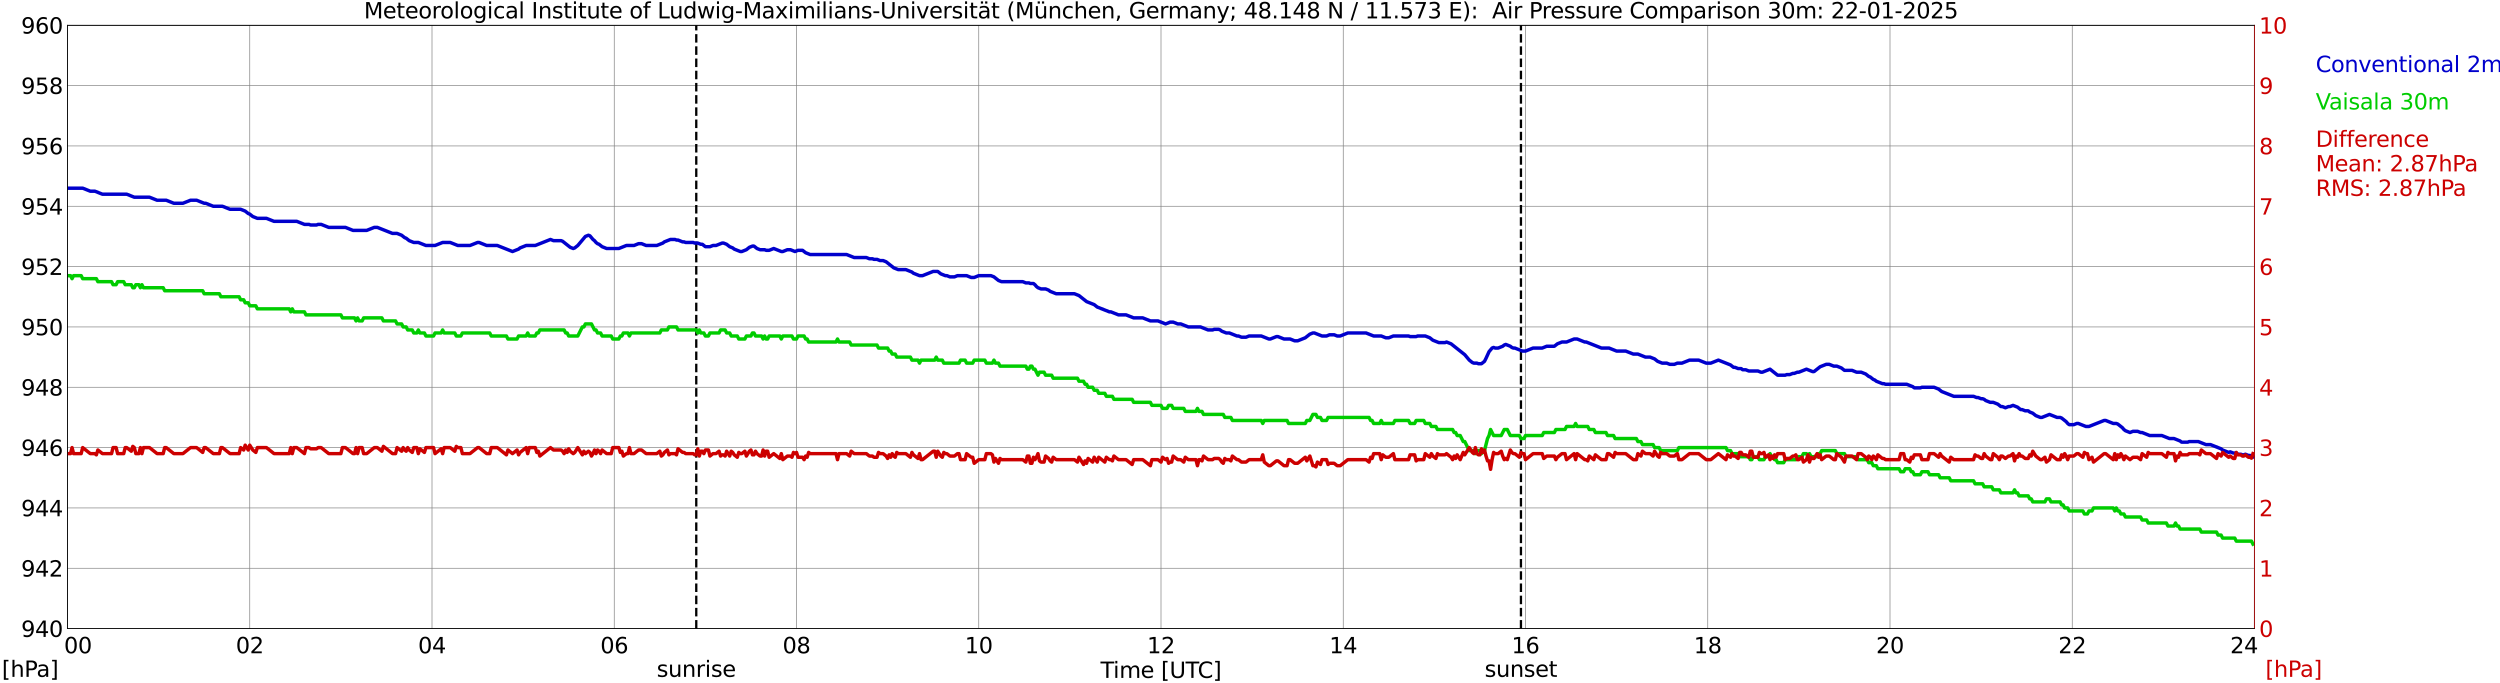 <?xml version="1.0" encoding="utf-8" standalone="no"?>
<!DOCTYPE svg PUBLIC "-//W3C//DTD SVG 1.1//EN"
  "http://www.w3.org/Graphics/SVG/1.1/DTD/svg11.dtd">
<svg xmlns:xlink="http://www.w3.org/1999/xlink" width="1085.4pt" height="296.64pt" viewBox="0 0 1085.4 296.64" xmlns="http://www.w3.org/2000/svg" version="1.1">
 <defs>
  <style type="text/css">*{stroke-linejoin: round; stroke-linecap: butt}</style>
 </defs>
 <g id="figure_1">
  <g id="patch_1">
   <path d="M 0 296.64 
L 1085.4 296.64 
L 1085.4 0 
L 0 0 
z
" style="fill: #ffffff"/>
  </g>
  <g id="axes_1">
   <g id="patch_2">
    <path d="M 29.306 272.909 
L 978.814 272.909 
L 978.814 10.976 
L 29.306 10.976 
z
" style="fill: #ffffff"/>
   </g>
   <g id="patch_3">
    <path d="M 978.814 272.909 
L 978.814 272.909 
L 978.814 10.976 
L 978.814 10.976 
z
" clip-path="url(#p96b4bf41f4)" style="fill: #d3d3d3; opacity: 0.25; stroke: #d3d3d3; stroke-linejoin: miter"/>
   </g>
   <g id="matplotlib.axis_1">
    <g id="xtick_1">
     <g id="line2d_1">
      <path d="M 29.306 272.909 
L 29.306 10.976 
" clip-path="url(#p96b4bf41f4)" style="fill: none; stroke: #808080; stroke-width: 0.3; stroke-linecap: square"/>
     </g>
     <g id="line2d_2"/>
     <g id="text_1">
      <!--    00 -->
      <g transform="translate(18.733 283.627) scale(0.095 -0.095)">
       <defs>
        <path id="DejaVuSans-20" transform="scale(0.016)"/>
        <path id="DejaVuSans-30" d="M 2034 4250 
Q 1547 4250 1301 3770 
Q 1056 3291 1056 2328 
Q 1056 1369 1301 889 
Q 1547 409 2034 409 
Q 2525 409 2770 889 
Q 3016 1369 3016 2328 
Q 3016 3291 2770 3770 
Q 2525 4250 2034 4250 
z
M 2034 4750 
Q 2819 4750 3233 4129 
Q 3647 3509 3647 2328 
Q 3647 1150 3233 529 
Q 2819 -91 2034 -91 
Q 1250 -91 836 529 
Q 422 1150 422 2328 
Q 422 3509 836 4129 
Q 1250 4750 2034 4750 
z
" transform="scale(0.016)"/>
       </defs>
       <use xlink:href="#DejaVuSans-20"/>
       <use xlink:href="#DejaVuSans-20" transform="translate(31.787 0)"/>
       <use xlink:href="#DejaVuSans-20" transform="translate(63.574 0)"/>
       <use xlink:href="#DejaVuSans-30" transform="translate(95.361 0)"/>
       <use xlink:href="#DejaVuSans-30" transform="translate(158.984 0)"/>
      </g>
     </g>
    </g>
    <g id="xtick_2">
     <g id="line2d_3">
      <path d="M 108.431 272.909 
L 108.431 10.976 
" clip-path="url(#p96b4bf41f4)" style="fill: none; stroke: #808080; stroke-width: 0.3; stroke-linecap: square"/>
     </g>
     <g id="line2d_4"/>
     <g id="text_2">
      <!-- 02 -->
      <g transform="translate(102.387 283.627) scale(0.095 -0.095)">
       <defs>
        <path id="DejaVuSans-32" d="M 1228 531 
L 3431 531 
L 3431 0 
L 469 0 
L 469 531 
Q 828 903 1448 1529 
Q 2069 2156 2228 2338 
Q 2531 2678 2651 2914 
Q 2772 3150 2772 3378 
Q 2772 3750 2511 3984 
Q 2250 4219 1831 4219 
Q 1534 4219 1204 4116 
Q 875 4013 500 3803 
L 500 4441 
Q 881 4594 1212 4672 
Q 1544 4750 1819 4750 
Q 2544 4750 2975 4387 
Q 3406 4025 3406 3419 
Q 3406 3131 3298 2873 
Q 3191 2616 2906 2266 
Q 2828 2175 2409 1742 
Q 1991 1309 1228 531 
z
" transform="scale(0.016)"/>
       </defs>
       <use xlink:href="#DejaVuSans-30"/>
       <use xlink:href="#DejaVuSans-32" transform="translate(63.623 0)"/>
      </g>
     </g>
    </g>
    <g id="xtick_3">
     <g id="line2d_5">
      <path d="M 187.557 272.909 
L 187.557 10.976 
" clip-path="url(#p96b4bf41f4)" style="fill: none; stroke: #808080; stroke-width: 0.3; stroke-linecap: square"/>
     </g>
     <g id="line2d_6"/>
     <g id="text_3">
      <!-- 04 -->
      <g transform="translate(181.513 283.627) scale(0.095 -0.095)">
       <defs>
        <path id="DejaVuSans-34" d="M 2419 4116 
L 825 1625 
L 2419 1625 
L 2419 4116 
z
M 2253 4666 
L 3047 4666 
L 3047 1625 
L 3713 1625 
L 3713 1100 
L 3047 1100 
L 3047 0 
L 2419 0 
L 2419 1100 
L 313 1100 
L 313 1709 
L 2253 4666 
z
" transform="scale(0.016)"/>
       </defs>
       <use xlink:href="#DejaVuSans-30"/>
       <use xlink:href="#DejaVuSans-34" transform="translate(63.623 0)"/>
      </g>
     </g>
    </g>
    <g id="xtick_4">
     <g id="line2d_7">
      <path d="M 266.683 272.909 
L 266.683 10.976 
" clip-path="url(#p96b4bf41f4)" style="fill: none; stroke: #808080; stroke-width: 0.3; stroke-linecap: square"/>
     </g>
     <g id="line2d_8"/>
     <g id="text_4">
      <!-- 06 -->
      <g transform="translate(260.638 283.627) scale(0.095 -0.095)">
       <defs>
        <path id="DejaVuSans-36" d="M 2113 2584 
Q 1688 2584 1439 2293 
Q 1191 2003 1191 1497 
Q 1191 994 1439 701 
Q 1688 409 2113 409 
Q 2538 409 2786 701 
Q 3034 994 3034 1497 
Q 3034 2003 2786 2293 
Q 2538 2584 2113 2584 
z
M 3366 4563 
L 3366 3988 
Q 3128 4100 2886 4159 
Q 2644 4219 2406 4219 
Q 1781 4219 1451 3797 
Q 1122 3375 1075 2522 
Q 1259 2794 1537 2939 
Q 1816 3084 2150 3084 
Q 2853 3084 3261 2657 
Q 3669 2231 3669 1497 
Q 3669 778 3244 343 
Q 2819 -91 2113 -91 
Q 1303 -91 875 529 
Q 447 1150 447 2328 
Q 447 3434 972 4092 
Q 1497 4750 2381 4750 
Q 2619 4750 2861 4703 
Q 3103 4656 3366 4563 
z
" transform="scale(0.016)"/>
       </defs>
       <use xlink:href="#DejaVuSans-30"/>
       <use xlink:href="#DejaVuSans-36" transform="translate(63.623 0)"/>
      </g>
     </g>
    </g>
    <g id="xtick_5">
     <g id="line2d_9">
      <path d="M 345.808 272.909 
L 345.808 10.976 
" clip-path="url(#p96b4bf41f4)" style="fill: none; stroke: #808080; stroke-width: 0.3; stroke-linecap: square"/>
     </g>
     <g id="line2d_10"/>
     <g id="text_5">
      <!-- 08 -->
      <g transform="translate(339.764 283.627) scale(0.095 -0.095)">
       <defs>
        <path id="DejaVuSans-38" d="M 2034 2216 
Q 1584 2216 1326 1975 
Q 1069 1734 1069 1313 
Q 1069 891 1326 650 
Q 1584 409 2034 409 
Q 2484 409 2743 651 
Q 3003 894 3003 1313 
Q 3003 1734 2745 1975 
Q 2488 2216 2034 2216 
z
M 1403 2484 
Q 997 2584 770 2862 
Q 544 3141 544 3541 
Q 544 4100 942 4425 
Q 1341 4750 2034 4750 
Q 2731 4750 3128 4425 
Q 3525 4100 3525 3541 
Q 3525 3141 3298 2862 
Q 3072 2584 2669 2484 
Q 3125 2378 3379 2068 
Q 3634 1759 3634 1313 
Q 3634 634 3220 271 
Q 2806 -91 2034 -91 
Q 1263 -91 848 271 
Q 434 634 434 1313 
Q 434 1759 690 2068 
Q 947 2378 1403 2484 
z
M 1172 3481 
Q 1172 3119 1398 2916 
Q 1625 2713 2034 2713 
Q 2441 2713 2670 2916 
Q 2900 3119 2900 3481 
Q 2900 3844 2670 4047 
Q 2441 4250 2034 4250 
Q 1625 4250 1398 4047 
Q 1172 3844 1172 3481 
z
" transform="scale(0.016)"/>
       </defs>
       <use xlink:href="#DejaVuSans-30"/>
       <use xlink:href="#DejaVuSans-38" transform="translate(63.623 0)"/>
      </g>
     </g>
    </g>
    <g id="xtick_6">
     <g id="line2d_11">
      <path d="M 424.934 272.909 
L 424.934 10.976 
" clip-path="url(#p96b4bf41f4)" style="fill: none; stroke: #808080; stroke-width: 0.3; stroke-linecap: square"/>
     </g>
     <g id="line2d_12"/>
     <g id="text_6">
      <!-- 10 -->
      <g transform="translate(418.89 283.627) scale(0.095 -0.095)">
       <defs>
        <path id="DejaVuSans-31" d="M 794 531 
L 1825 531 
L 1825 4091 
L 703 3866 
L 703 4441 
L 1819 4666 
L 2450 4666 
L 2450 531 
L 3481 531 
L 3481 0 
L 794 0 
L 794 531 
z
" transform="scale(0.016)"/>
       </defs>
       <use xlink:href="#DejaVuSans-31"/>
       <use xlink:href="#DejaVuSans-30" transform="translate(63.623 0)"/>
      </g>
     </g>
    </g>
    <g id="xtick_7">
     <g id="line2d_13">
      <path d="M 504.06 272.909 
L 504.06 10.976 
" clip-path="url(#p96b4bf41f4)" style="fill: none; stroke: #808080; stroke-width: 0.3; stroke-linecap: square"/>
     </g>
     <g id="line2d_14"/>
     <g id="text_7">
      <!-- 12 -->
      <g transform="translate(498.015 283.627) scale(0.095 -0.095)">
       <use xlink:href="#DejaVuSans-31"/>
       <use xlink:href="#DejaVuSans-32" transform="translate(63.623 0)"/>
      </g>
     </g>
    </g>
    <g id="xtick_8">
     <g id="line2d_15">
      <path d="M 583.185 272.909 
L 583.185 10.976 
" clip-path="url(#p96b4bf41f4)" style="fill: none; stroke: #808080; stroke-width: 0.3; stroke-linecap: square"/>
     </g>
     <g id="line2d_16"/>
     <g id="text_8">
      <!-- 14 -->
      <g transform="translate(577.141 283.627) scale(0.095 -0.095)">
       <use xlink:href="#DejaVuSans-31"/>
       <use xlink:href="#DejaVuSans-34" transform="translate(63.623 0)"/>
      </g>
     </g>
    </g>
    <g id="xtick_9">
     <g id="line2d_17">
      <path d="M 662.311 272.909 
L 662.311 10.976 
" clip-path="url(#p96b4bf41f4)" style="fill: none; stroke: #808080; stroke-width: 0.3; stroke-linecap: square"/>
     </g>
     <g id="line2d_18"/>
     <g id="text_9">
      <!-- 16 -->
      <g transform="translate(656.267 283.627) scale(0.095 -0.095)">
       <use xlink:href="#DejaVuSans-31"/>
       <use xlink:href="#DejaVuSans-36" transform="translate(63.623 0)"/>
      </g>
     </g>
    </g>
    <g id="xtick_10">
     <g id="line2d_19">
      <path d="M 741.437 272.909 
L 741.437 10.976 
" clip-path="url(#p96b4bf41f4)" style="fill: none; stroke: #808080; stroke-width: 0.3; stroke-linecap: square"/>
     </g>
     <g id="line2d_20"/>
     <g id="text_10">
      <!-- 18 -->
      <g transform="translate(735.392 283.627) scale(0.095 -0.095)">
       <use xlink:href="#DejaVuSans-31"/>
       <use xlink:href="#DejaVuSans-38" transform="translate(63.623 0)"/>
      </g>
     </g>
    </g>
    <g id="xtick_11">
     <g id="line2d_21">
      <path d="M 820.562 272.909 
L 820.562 10.976 
" clip-path="url(#p96b4bf41f4)" style="fill: none; stroke: #808080; stroke-width: 0.3; stroke-linecap: square"/>
     </g>
     <g id="line2d_22"/>
     <g id="text_11">
      <!-- 20 -->
      <g transform="translate(814.518 283.627) scale(0.095 -0.095)">
       <use xlink:href="#DejaVuSans-32"/>
       <use xlink:href="#DejaVuSans-30" transform="translate(63.623 0)"/>
      </g>
     </g>
    </g>
    <g id="xtick_12">
     <g id="line2d_23">
      <path d="M 899.688 272.909 
L 899.688 10.976 
" clip-path="url(#p96b4bf41f4)" style="fill: none; stroke: #808080; stroke-width: 0.3; stroke-linecap: square"/>
     </g>
     <g id="line2d_24"/>
     <g id="text_12">
      <!-- 22 -->
      <g transform="translate(893.644 283.627) scale(0.095 -0.095)">
       <use xlink:href="#DejaVuSans-32"/>
       <use xlink:href="#DejaVuSans-32" transform="translate(63.623 0)"/>
      </g>
     </g>
    </g>
    <g id="xtick_13">
     <g id="line2d_25">
      <path d="M 978.814 272.909 
L 978.814 10.976 
" clip-path="url(#p96b4bf41f4)" style="fill: none; stroke: #808080; stroke-width: 0.3; stroke-linecap: square"/>
     </g>
     <g id="line2d_26"/>
     <g id="text_13">
      <!-- 24    -->
      <g transform="translate(968.241 283.627) scale(0.095 -0.095)">
       <use xlink:href="#DejaVuSans-32"/>
       <use xlink:href="#DejaVuSans-34" transform="translate(63.623 0)"/>
       <use xlink:href="#DejaVuSans-20" transform="translate(127.246 0)"/>
       <use xlink:href="#DejaVuSans-20" transform="translate(159.033 0)"/>
       <use xlink:href="#DejaVuSans-20" transform="translate(190.82 0)"/>
      </g>
     </g>
    </g>
    <g id="text_14">
     <!-- Time [UTC] -->
     <g transform="translate(477.806 294.322) scale(0.095 -0.095)">
      <defs>
       <path id="DejaVuSans-54" d="M -19 4666 
L 3928 4666 
L 3928 4134 
L 2272 4134 
L 2272 0 
L 1638 0 
L 1638 4134 
L -19 4134 
L -19 4666 
z
" transform="scale(0.016)"/>
       <path id="DejaVuSans-69" d="M 603 3500 
L 1178 3500 
L 1178 0 
L 603 0 
L 603 3500 
z
M 603 4863 
L 1178 4863 
L 1178 4134 
L 603 4134 
L 603 4863 
z
" transform="scale(0.016)"/>
       <path id="DejaVuSans-6d" d="M 3328 2828 
Q 3544 3216 3844 3400 
Q 4144 3584 4550 3584 
Q 5097 3584 5394 3201 
Q 5691 2819 5691 2113 
L 5691 0 
L 5113 0 
L 5113 2094 
Q 5113 2597 4934 2840 
Q 4756 3084 4391 3084 
Q 3944 3084 3684 2787 
Q 3425 2491 3425 1978 
L 3425 0 
L 2847 0 
L 2847 2094 
Q 2847 2600 2669 2842 
Q 2491 3084 2119 3084 
Q 1678 3084 1418 2786 
Q 1159 2488 1159 1978 
L 1159 0 
L 581 0 
L 581 3500 
L 1159 3500 
L 1159 2956 
Q 1356 3278 1631 3431 
Q 1906 3584 2284 3584 
Q 2666 3584 2933 3390 
Q 3200 3197 3328 2828 
z
" transform="scale(0.016)"/>
       <path id="DejaVuSans-65" d="M 3597 1894 
L 3597 1613 
L 953 1613 
Q 991 1019 1311 708 
Q 1631 397 2203 397 
Q 2534 397 2845 478 
Q 3156 559 3463 722 
L 3463 178 
Q 3153 47 2828 -22 
Q 2503 -91 2169 -91 
Q 1331 -91 842 396 
Q 353 884 353 1716 
Q 353 2575 817 3079 
Q 1281 3584 2069 3584 
Q 2775 3584 3186 3129 
Q 3597 2675 3597 1894 
z
M 3022 2063 
Q 3016 2534 2758 2815 
Q 2500 3097 2075 3097 
Q 1594 3097 1305 2825 
Q 1016 2553 972 2059 
L 3022 2063 
z
" transform="scale(0.016)"/>
       <path id="DejaVuSans-5b" d="M 550 4863 
L 1875 4863 
L 1875 4416 
L 1125 4416 
L 1125 -397 
L 1875 -397 
L 1875 -844 
L 550 -844 
L 550 4863 
z
" transform="scale(0.016)"/>
       <path id="DejaVuSans-55" d="M 556 4666 
L 1191 4666 
L 1191 1831 
Q 1191 1081 1462 751 
Q 1734 422 2344 422 
Q 2950 422 3222 751 
Q 3494 1081 3494 1831 
L 3494 4666 
L 4128 4666 
L 4128 1753 
Q 4128 841 3676 375 
Q 3225 -91 2344 -91 
Q 1459 -91 1007 375 
Q 556 841 556 1753 
L 556 4666 
z
" transform="scale(0.016)"/>
       <path id="DejaVuSans-43" d="M 4122 4306 
L 4122 3641 
Q 3803 3938 3442 4084 
Q 3081 4231 2675 4231 
Q 1875 4231 1450 3742 
Q 1025 3253 1025 2328 
Q 1025 1406 1450 917 
Q 1875 428 2675 428 
Q 3081 428 3442 575 
Q 3803 722 4122 1019 
L 4122 359 
Q 3791 134 3420 21 
Q 3050 -91 2638 -91 
Q 1578 -91 968 557 
Q 359 1206 359 2328 
Q 359 3453 968 4101 
Q 1578 4750 2638 4750 
Q 3056 4750 3426 4639 
Q 3797 4528 4122 4306 
z
" transform="scale(0.016)"/>
       <path id="DejaVuSans-5d" d="M 1947 4863 
L 1947 -844 
L 622 -844 
L 622 -397 
L 1369 -397 
L 1369 4416 
L 622 4416 
L 622 4863 
L 1947 4863 
z
" transform="scale(0.016)"/>
      </defs>
      <use xlink:href="#DejaVuSans-54"/>
      <use xlink:href="#DejaVuSans-69" transform="translate(57.959 0)"/>
      <use xlink:href="#DejaVuSans-6d" transform="translate(85.742 0)"/>
      <use xlink:href="#DejaVuSans-65" transform="translate(183.154 0)"/>
      <use xlink:href="#DejaVuSans-20" transform="translate(244.678 0)"/>
      <use xlink:href="#DejaVuSans-5b" transform="translate(276.465 0)"/>
      <use xlink:href="#DejaVuSans-55" transform="translate(315.479 0)"/>
      <use xlink:href="#DejaVuSans-54" transform="translate(388.672 0)"/>
      <use xlink:href="#DejaVuSans-43" transform="translate(443.881 0)"/>
      <use xlink:href="#DejaVuSans-5d" transform="translate(513.705 0)"/>
     </g>
    </g>
   </g>
   <g id="matplotlib.axis_2">
    <g id="ytick_1">
     <g id="line2d_27">
      <path d="M 29.306 272.909 
L 978.814 272.909 
" clip-path="url(#p96b4bf41f4)" style="fill: none; stroke: #808080; stroke-width: 0.3; stroke-linecap: square"/>
     </g>
     <g id="line2d_28"/>
     <g id="text_15">
      <!-- 940 -->
      <g transform="translate(9.173 276.518) scale(0.095 -0.095)">
       <defs>
        <path id="DejaVuSans-39" d="M 703 97 
L 703 672 
Q 941 559 1184 500 
Q 1428 441 1663 441 
Q 2288 441 2617 861 
Q 2947 1281 2994 2138 
Q 2813 1869 2534 1725 
Q 2256 1581 1919 1581 
Q 1219 1581 811 2004 
Q 403 2428 403 3163 
Q 403 3881 828 4315 
Q 1253 4750 1959 4750 
Q 2769 4750 3195 4129 
Q 3622 3509 3622 2328 
Q 3622 1225 3098 567 
Q 2575 -91 1691 -91 
Q 1453 -91 1209 -44 
Q 966 3 703 97 
z
M 1959 2075 
Q 2384 2075 2632 2365 
Q 2881 2656 2881 3163 
Q 2881 3666 2632 3958 
Q 2384 4250 1959 4250 
Q 1534 4250 1286 3958 
Q 1038 3666 1038 3163 
Q 1038 2656 1286 2365 
Q 1534 2075 1959 2075 
z
" transform="scale(0.016)"/>
       </defs>
       <use xlink:href="#DejaVuSans-39"/>
       <use xlink:href="#DejaVuSans-34" transform="translate(63.623 0)"/>
       <use xlink:href="#DejaVuSans-30" transform="translate(127.246 0)"/>
      </g>
     </g>
    </g>
    <g id="ytick_2">
     <g id="line2d_29">
      <path d="M 29.306 246.715 
L 978.814 246.715 
" clip-path="url(#p96b4bf41f4)" style="fill: none; stroke: #808080; stroke-width: 0.3; stroke-linecap: square"/>
     </g>
     <g id="line2d_30"/>
     <g id="text_16">
      <!-- 942 -->
      <g transform="translate(9.173 250.325) scale(0.095 -0.095)">
       <use xlink:href="#DejaVuSans-39"/>
       <use xlink:href="#DejaVuSans-34" transform="translate(63.623 0)"/>
       <use xlink:href="#DejaVuSans-32" transform="translate(127.246 0)"/>
      </g>
     </g>
    </g>
    <g id="ytick_3">
     <g id="line2d_31">
      <path d="M 29.306 220.522 
L 978.814 220.522 
" clip-path="url(#p96b4bf41f4)" style="fill: none; stroke: #808080; stroke-width: 0.3; stroke-linecap: square"/>
     </g>
     <g id="line2d_32"/>
     <g id="text_17">
      <!-- 944 -->
      <g transform="translate(9.173 224.131) scale(0.095 -0.095)">
       <use xlink:href="#DejaVuSans-39"/>
       <use xlink:href="#DejaVuSans-34" transform="translate(63.623 0)"/>
       <use xlink:href="#DejaVuSans-34" transform="translate(127.246 0)"/>
      </g>
     </g>
    </g>
    <g id="ytick_4">
     <g id="line2d_33">
      <path d="M 29.306 194.329 
L 978.814 194.329 
" clip-path="url(#p96b4bf41f4)" style="fill: none; stroke: #808080; stroke-width: 0.3; stroke-linecap: square"/>
     </g>
     <g id="line2d_34"/>
     <g id="text_18">
      <!-- 946 -->
      <g transform="translate(9.173 197.938) scale(0.095 -0.095)">
       <use xlink:href="#DejaVuSans-39"/>
       <use xlink:href="#DejaVuSans-34" transform="translate(63.623 0)"/>
       <use xlink:href="#DejaVuSans-36" transform="translate(127.246 0)"/>
      </g>
     </g>
    </g>
    <g id="ytick_5">
     <g id="line2d_35">
      <path d="M 29.306 168.136 
L 978.814 168.136 
" clip-path="url(#p96b4bf41f4)" style="fill: none; stroke: #808080; stroke-width: 0.3; stroke-linecap: square"/>
     </g>
     <g id="line2d_36"/>
     <g id="text_19">
      <!-- 948 -->
      <g transform="translate(9.173 171.745) scale(0.095 -0.095)">
       <use xlink:href="#DejaVuSans-39"/>
       <use xlink:href="#DejaVuSans-34" transform="translate(63.623 0)"/>
       <use xlink:href="#DejaVuSans-38" transform="translate(127.246 0)"/>
      </g>
     </g>
    </g>
    <g id="ytick_6">
     <g id="line2d_37">
      <path d="M 29.306 141.942 
L 978.814 141.942 
" clip-path="url(#p96b4bf41f4)" style="fill: none; stroke: #808080; stroke-width: 0.3; stroke-linecap: square"/>
     </g>
     <g id="line2d_38"/>
     <g id="text_20">
      <!-- 950 -->
      <g transform="translate(9.173 145.551) scale(0.095 -0.095)">
       <defs>
        <path id="DejaVuSans-35" d="M 691 4666 
L 3169 4666 
L 3169 4134 
L 1269 4134 
L 1269 2991 
Q 1406 3038 1543 3061 
Q 1681 3084 1819 3084 
Q 2600 3084 3056 2656 
Q 3513 2228 3513 1497 
Q 3513 744 3044 326 
Q 2575 -91 1722 -91 
Q 1428 -91 1123 -41 
Q 819 9 494 109 
L 494 744 
Q 775 591 1075 516 
Q 1375 441 1709 441 
Q 2250 441 2565 725 
Q 2881 1009 2881 1497 
Q 2881 1984 2565 2268 
Q 2250 2553 1709 2553 
Q 1456 2553 1204 2497 
Q 953 2441 691 2322 
L 691 4666 
z
" transform="scale(0.016)"/>
       </defs>
       <use xlink:href="#DejaVuSans-39"/>
       <use xlink:href="#DejaVuSans-35" transform="translate(63.623 0)"/>
       <use xlink:href="#DejaVuSans-30" transform="translate(127.246 0)"/>
      </g>
     </g>
    </g>
    <g id="ytick_7">
     <g id="line2d_39">
      <path d="M 29.306 115.749 
L 978.814 115.749 
" clip-path="url(#p96b4bf41f4)" style="fill: none; stroke: #808080; stroke-width: 0.3; stroke-linecap: square"/>
     </g>
     <g id="line2d_40"/>
     <g id="text_21">
      <!-- 952 -->
      <g transform="translate(9.173 119.358) scale(0.095 -0.095)">
       <use xlink:href="#DejaVuSans-39"/>
       <use xlink:href="#DejaVuSans-35" transform="translate(63.623 0)"/>
       <use xlink:href="#DejaVuSans-32" transform="translate(127.246 0)"/>
      </g>
     </g>
    </g>
    <g id="ytick_8">
     <g id="line2d_41">
      <path d="M 29.306 89.556 
L 978.814 89.556 
" clip-path="url(#p96b4bf41f4)" style="fill: none; stroke: #808080; stroke-width: 0.3; stroke-linecap: square"/>
     </g>
     <g id="line2d_42"/>
     <g id="text_22">
      <!-- 954 -->
      <g transform="translate(9.173 93.165) scale(0.095 -0.095)">
       <use xlink:href="#DejaVuSans-39"/>
       <use xlink:href="#DejaVuSans-35" transform="translate(63.623 0)"/>
       <use xlink:href="#DejaVuSans-34" transform="translate(127.246 0)"/>
      </g>
     </g>
    </g>
    <g id="ytick_9">
     <g id="line2d_43">
      <path d="M 29.306 63.362 
L 978.814 63.362 
" clip-path="url(#p96b4bf41f4)" style="fill: none; stroke: #808080; stroke-width: 0.3; stroke-linecap: square"/>
     </g>
     <g id="line2d_44"/>
     <g id="text_23">
      <!-- 956 -->
      <g transform="translate(9.173 66.972) scale(0.095 -0.095)">
       <use xlink:href="#DejaVuSans-39"/>
       <use xlink:href="#DejaVuSans-35" transform="translate(63.623 0)"/>
       <use xlink:href="#DejaVuSans-36" transform="translate(127.246 0)"/>
      </g>
     </g>
    </g>
    <g id="ytick_10">
     <g id="line2d_45">
      <path d="M 29.306 37.169 
L 978.814 37.169 
" clip-path="url(#p96b4bf41f4)" style="fill: none; stroke: #808080; stroke-width: 0.3; stroke-linecap: square"/>
     </g>
     <g id="line2d_46"/>
     <g id="text_24">
      <!-- 958 -->
      <g transform="translate(9.173 40.778) scale(0.095 -0.095)">
       <use xlink:href="#DejaVuSans-39"/>
       <use xlink:href="#DejaVuSans-35" transform="translate(63.623 0)"/>
       <use xlink:href="#DejaVuSans-38" transform="translate(127.246 0)"/>
      </g>
     </g>
    </g>
    <g id="ytick_11">
     <g id="line2d_47">
      <path d="M 29.306 10.976 
L 978.814 10.976 
" clip-path="url(#p96b4bf41f4)" style="fill: none; stroke: #808080; stroke-width: 0.3; stroke-linecap: square"/>
     </g>
     <g id="line2d_48"/>
     <g id="text_25">
      <!-- 960 -->
      <g transform="translate(9.173 14.585) scale(0.095 -0.095)">
       <use xlink:href="#DejaVuSans-39"/>
       <use xlink:href="#DejaVuSans-36" transform="translate(63.623 0)"/>
       <use xlink:href="#DejaVuSans-30" transform="translate(127.246 0)"/>
      </g>
     </g>
    </g>
   </g>
   <g id="line2d_49">
    <path d="M 302.289 272.909 
L 302.289 10.976 
" clip-path="url(#p96b4bf41f4)" style="fill: none; stroke-dasharray: 3.7,1.6; stroke-dashoffset: 0; stroke: #000000"/>
   </g>
   <g id="line2d_50">
    <path d="M 660.333 272.909 
L 660.333 10.976 
" clip-path="url(#p96b4bf41f4)" style="fill: none; stroke-dasharray: 3.7,1.6; stroke-dashoffset: 0; stroke: #000000"/>
   </g>
   <g id="line2d_51">
    <path d="M 29.306 81.698 
L 35.9 81.698 
L 39.197 83.007 
L 41.175 83.007 
L 44.472 84.317 
L 55.022 84.317 
L 58.319 85.627 
L 64.912 85.627 
L 68.209 86.936 
L 72.166 86.936 
L 75.462 88.246 
L 79.419 88.246 
L 82.716 86.936 
L 85.353 86.936 
L 88.65 88.246 
L 89.309 88.246 
L 92.606 89.556 
L 96.563 89.556 
L 99.86 90.865 
L 104.475 90.865 
L 106.453 91.651 
L 107.772 92.699 
L 108.431 92.961 
L 109.75 94.008 
L 111.728 94.794 
L 115.685 94.794 
L 118.982 96.104 
L 128.872 96.104 
L 132.169 97.414 
L 134.147 97.414 
L 134.807 97.676 
L 137.444 97.676 
L 138.104 97.414 
L 139.422 97.414 
L 142.719 98.723 
L 149.972 98.723 
L 153.269 100.033 
L 159.204 100.033 
L 162.501 98.723 
L 163.819 98.723 
L 170.413 101.343 
L 172.391 101.343 
L 174.37 102.128 
L 175.688 103.176 
L 176.348 103.438 
L 177.666 104.486 
L 179.645 105.272 
L 181.623 105.272 
L 184.92 106.581 
L 188.876 106.581 
L 192.173 105.272 
L 195.47 105.272 
L 198.767 106.581 
L 204.042 106.581 
L 207.339 105.272 
L 207.998 105.272 
L 211.295 106.581 
L 215.91 106.581 
L 222.504 109.201 
L 225.142 108.153 
L 225.801 107.629 
L 228.439 106.581 
L 232.395 106.581 
L 238.989 103.962 
L 240.308 104.486 
L 243.604 104.486 
L 244.264 104.748 
L 247.561 107.367 
L 248.88 107.891 
L 249.539 107.629 
L 250.858 106.581 
L 254.155 102.652 
L 255.473 102.128 
L 256.133 102.39 
L 257.451 103.962 
L 258.111 104.486 
L 258.77 105.272 
L 259.43 105.795 
L 260.089 106.057 
L 261.408 107.105 
L 263.386 107.891 
L 268.661 107.891 
L 271.958 106.581 
L 275.255 106.581 
L 277.233 105.795 
L 278.552 105.795 
L 280.53 106.581 
L 285.145 106.581 
L 287.783 105.534 
L 288.442 105.01 
L 291.08 103.962 
L 293.058 103.962 
L 293.717 104.224 
L 294.377 104.224 
L 296.355 105.01 
L 297.014 105.01 
L 297.674 105.272 
L 300.971 105.272 
L 301.63 105.534 
L 302.949 105.534 
L 304.267 106.057 
L 304.927 106.057 
L 306.246 107.105 
L 308.224 107.105 
L 309.543 106.581 
L 310.861 106.581 
L 313.499 105.534 
L 314.158 105.534 
L 315.477 106.057 
L 316.796 107.105 
L 318.114 107.629 
L 318.774 108.153 
L 321.411 109.201 
L 322.071 109.201 
L 324.049 108.415 
L 325.368 107.367 
L 326.686 106.843 
L 327.346 106.843 
L 328.665 107.891 
L 329.983 108.415 
L 331.961 108.415 
L 332.621 108.677 
L 333.94 108.677 
L 335.918 107.891 
L 339.215 109.201 
L 339.874 109.201 
L 341.852 108.415 
L 343.171 108.415 
L 345.149 109.201 
L 346.468 108.677 
L 348.446 108.677 
L 349.765 109.724 
L 351.743 110.51 
L 367.568 110.51 
L 370.865 111.82 
L 376.14 111.82 
L 377.459 112.344 
L 378.777 112.344 
L 379.437 112.606 
L 380.756 112.606 
L 382.074 113.13 
L 383.393 113.13 
L 384.712 113.653 
L 388.009 116.273 
L 389.987 117.059 
L 393.284 117.059 
L 395.921 118.106 
L 396.581 118.63 
L 399.218 119.678 
L 400.537 119.678 
L 405.153 117.844 
L 407.131 117.844 
L 408.45 118.892 
L 410.428 119.678 
L 411.087 119.678 
L 412.406 120.202 
L 414.384 120.202 
L 415.703 119.678 
L 419.659 119.678 
L 421.637 120.464 
L 422.956 120.464 
L 424.934 119.678 
L 430.209 119.678 
L 431.528 120.202 
L 433.506 121.773 
L 434.825 122.297 
L 444.056 122.297 
L 445.375 122.821 
L 446.694 122.821 
L 447.353 123.083 
L 448.672 123.083 
L 449.331 123.607 
L 449.991 124.393 
L 450.65 124.917 
L 451.969 125.44 
L 453.947 125.44 
L 455.266 125.964 
L 455.925 126.488 
L 458.563 127.536 
L 466.475 127.536 
L 468.453 128.322 
L 471.75 130.941 
L 475.047 132.251 
L 476.366 133.298 
L 481.641 135.394 
L 482.3 135.394 
L 485.597 136.704 
L 488.894 136.704 
L 492.191 138.013 
L 496.147 138.013 
L 499.444 139.323 
L 502.741 139.323 
L 506.038 140.633 
L 508.016 139.847 
L 509.335 139.847 
L 511.313 140.633 
L 512.632 140.633 
L 515.929 141.942 
L 521.204 141.942 
L 524.501 143.252 
L 526.479 143.252 
L 527.138 142.99 
L 529.116 142.99 
L 529.776 143.252 
L 530.435 143.776 
L 532.413 144.562 
L 533.732 144.562 
L 537.029 145.871 
L 537.688 145.871 
L 539.007 146.395 
L 540.985 146.395 
L 542.304 145.871 
L 547.579 145.871 
L 550.876 147.181 
L 551.535 147.181 
L 554.173 146.133 
L 554.832 146.133 
L 557.47 147.181 
L 560.107 147.181 
L 562.085 147.967 
L 563.404 147.967 
L 566.701 146.657 
L 568.679 145.085 
L 569.998 144.562 
L 570.657 144.562 
L 573.954 145.871 
L 575.932 145.871 
L 577.251 145.347 
L 579.229 145.347 
L 580.548 145.871 
L 581.867 145.871 
L 585.164 144.562 
L 593.076 144.562 
L 596.373 145.871 
L 599.67 145.871 
L 601.648 146.657 
L 602.967 146.657 
L 604.945 145.871 
L 611.539 145.871 
L 612.198 146.133 
L 614.836 146.133 
L 615.495 145.871 
L 618.792 145.871 
L 620.77 146.657 
L 622.089 147.705 
L 624.726 148.753 
L 627.364 148.753 
L 628.023 148.491 
L 630.001 149.276 
L 635.936 153.991 
L 637.914 156.349 
L 639.233 157.396 
L 639.892 157.658 
L 641.211 157.658 
L 641.87 157.92 
L 643.189 157.92 
L 644.508 156.872 
L 645.167 155.563 
L 646.486 152.681 
L 647.805 151.11 
L 648.464 150.848 
L 649.123 151.11 
L 650.442 151.11 
L 652.42 150.324 
L 653.08 149.8 
L 653.739 149.538 
L 655.717 150.324 
L 656.377 150.848 
L 657.036 151.11 
L 657.695 151.11 
L 660.992 152.42 
L 662.311 152.42 
L 665.608 151.11 
L 669.564 151.11 
L 671.542 150.324 
L 674.839 150.324 
L 676.158 149.276 
L 678.136 148.491 
L 680.114 148.491 
L 683.411 147.181 
L 684.73 147.181 
L 688.027 148.491 
L 688.686 148.491 
L 695.28 151.11 
L 698.577 151.11 
L 701.874 152.42 
L 705.83 152.42 
L 709.127 153.729 
L 711.105 153.729 
L 714.402 155.039 
L 716.38 155.039 
L 718.358 155.825 
L 719.677 156.872 
L 721.655 157.658 
L 723.633 157.658 
L 724.952 158.182 
L 726.93 158.182 
L 728.249 157.658 
L 730.227 157.658 
L 733.524 156.349 
L 737.48 156.349 
L 740.777 157.658 
L 742.756 157.658 
L 746.052 156.349 
L 751.327 158.444 
L 752.646 159.492 
L 753.306 159.492 
L 754.624 160.016 
L 755.943 160.016 
L 756.602 160.539 
L 757.921 160.539 
L 759.24 161.063 
L 763.196 161.063 
L 764.515 161.587 
L 765.174 161.587 
L 768.471 160.278 
L 771.768 162.897 
L 775.065 162.897 
L 775.725 162.635 
L 777.043 162.635 
L 778.362 162.111 
L 779.021 162.111 
L 780.34 161.587 
L 781 161.587 
L 784.296 160.278 
L 786.934 161.325 
L 787.593 161.325 
L 790.231 159.23 
L 792.868 158.182 
L 794.187 158.182 
L 796.165 158.968 
L 797.484 158.968 
L 799.462 159.754 
L 800.781 160.801 
L 804.078 160.801 
L 806.056 161.587 
L 808.034 161.587 
L 810.012 162.373 
L 811.331 163.421 
L 811.99 163.683 
L 813.309 164.73 
L 813.969 164.992 
L 814.628 165.516 
L 817.265 166.564 
L 817.925 166.564 
L 818.584 166.826 
L 827.816 166.826 
L 830.453 167.874 
L 831.112 168.397 
L 833.75 168.397 
L 834.409 168.136 
L 839.684 168.136 
L 841.663 168.921 
L 842.981 169.969 
L 848.256 172.065 
L 856.828 172.065 
L 858.147 172.588 
L 858.806 172.588 
L 860.125 173.112 
L 860.785 173.112 
L 861.444 173.374 
L 862.103 173.898 
L 864.082 174.684 
L 865.4 174.684 
L 867.378 175.47 
L 868.697 176.517 
L 869.357 176.517 
L 870.675 177.041 
L 871.994 176.517 
L 872.653 176.517 
L 873.972 175.994 
L 875.95 176.779 
L 877.269 177.827 
L 877.929 177.827 
L 879.247 178.351 
L 880.566 178.351 
L 881.225 178.875 
L 882.544 179.399 
L 883.863 180.446 
L 885.841 181.232 
L 886.5 181.232 
L 889.797 179.923 
L 893.094 181.232 
L 894.413 181.232 
L 895.072 181.494 
L 897.051 183.066 
L 897.71 183.852 
L 898.369 184.375 
L 900.347 184.375 
L 901.666 183.852 
L 902.326 183.852 
L 905.622 185.161 
L 906.941 185.161 
L 913.535 182.542 
L 914.194 182.542 
L 917.491 183.852 
L 918.81 183.852 
L 919.469 184.113 
L 921.448 185.685 
L 922.107 186.471 
L 922.766 186.995 
L 924.745 187.781 
L 926.063 187.257 
L 928.041 187.257 
L 929.36 187.781 
L 930.02 187.781 
L 933.316 189.09 
L 938.592 189.09 
L 941.888 190.4 
L 943.867 190.4 
L 946.504 191.448 
L 947.163 191.971 
L 949.801 191.971 
L 950.46 191.71 
L 954.417 191.71 
L 957.714 193.019 
L 959.692 193.019 
L 964.307 194.853 
L 964.967 195.377 
L 967.604 196.424 
L 968.264 196.162 
L 969.582 196.686 
L 970.901 196.686 
L 971.561 197.21 
L 972.879 197.21 
L 973.539 197.472 
L 974.198 197.472 
L 974.857 197.21 
L 976.176 197.734 
L 976.836 197.734 
L 977.495 197.93 
L 978.154 198.258 
L 978.154 198.258 
" clip-path="url(#p96b4bf41f4)" style="fill: none; stroke: #0000cc; stroke-width: 1.5; stroke-linecap: square"/>
   </g>
   <g id="line2d_52">
    <path d="M 29.965 119.678 
L 30.625 119.678 
L 31.284 120.988 
L 31.943 119.678 
L 35.24 119.678 
L 35.9 120.988 
L 41.834 120.988 
L 42.493 122.297 
L 48.428 122.297 
L 49.087 123.607 
L 50.406 123.607 
L 51.065 122.297 
L 53.703 122.297 
L 54.362 123.607 
L 57 123.607 
L 57.659 124.917 
L 58.319 124.917 
L 58.978 123.607 
L 60.297 123.607 
L 60.956 124.917 
L 61.615 123.607 
L 62.275 124.917 
L 70.847 124.917 
L 71.506 126.226 
L 87.991 126.226 
L 88.65 127.536 
L 95.244 127.536 
L 95.903 128.846 
L 103.816 128.846 
L 104.475 130.155 
L 105.794 130.155 
L 106.453 131.465 
L 107.772 131.465 
L 108.431 132.775 
L 111.069 132.775 
L 111.728 134.084 
L 125.575 134.084 
L 126.235 135.394 
L 126.894 134.084 
L 127.553 135.394 
L 132.169 135.394 
L 132.829 136.704 
L 147.994 136.704 
L 148.654 138.013 
L 153.929 138.013 
L 154.588 139.323 
L 155.247 138.013 
L 155.907 139.323 
L 157.226 139.323 
L 157.885 138.013 
L 165.798 138.013 
L 166.457 139.323 
L 171.732 139.323 
L 172.391 140.633 
L 174.37 140.633 
L 175.029 141.942 
L 176.348 141.942 
L 177.007 143.252 
L 178.985 143.252 
L 179.645 144.562 
L 180.963 144.562 
L 181.623 143.252 
L 182.282 144.562 
L 184.26 144.562 
L 184.92 145.871 
L 188.216 145.871 
L 188.876 144.562 
L 191.513 144.562 
L 192.173 143.252 
L 192.832 144.562 
L 197.448 144.562 
L 198.107 145.871 
L 200.085 145.871 
L 200.745 144.562 
L 212.614 144.562 
L 213.273 145.871 
L 219.867 145.871 
L 220.526 147.181 
L 224.482 147.181 
L 225.142 145.871 
L 228.439 145.871 
L 229.098 144.562 
L 229.757 145.871 
L 232.395 145.871 
L 233.054 144.562 
L 233.714 144.562 
L 234.373 143.252 
L 244.923 143.252 
L 245.583 144.562 
L 246.242 144.562 
L 246.901 145.871 
L 250.858 145.871 
L 252.836 141.942 
L 253.495 141.942 
L 254.155 140.633 
L 256.792 140.633 
L 258.111 143.252 
L 258.77 143.252 
L 259.43 144.562 
L 260.748 144.562 
L 261.408 145.871 
L 265.364 145.871 
L 266.023 147.181 
L 268.661 147.181 
L 269.32 145.871 
L 269.98 145.871 
L 270.639 144.562 
L 272.617 144.562 
L 273.277 145.871 
L 273.936 144.562 
L 286.464 144.562 
L 287.124 143.252 
L 289.761 143.252 
L 290.42 141.942 
L 293.717 141.942 
L 294.377 143.252 
L 302.289 143.252 
L 302.949 144.562 
L 303.608 143.252 
L 304.267 144.562 
L 305.586 144.562 
L 306.246 145.871 
L 307.564 145.871 
L 308.224 144.562 
L 312.18 144.562 
L 312.839 143.252 
L 314.818 143.252 
L 315.477 144.562 
L 316.796 144.562 
L 317.455 145.871 
L 320.093 145.871 
L 320.752 147.181 
L 323.39 147.181 
L 324.049 145.871 
L 326.027 145.871 
L 326.686 144.562 
L 327.346 144.562 
L 328.005 145.871 
L 330.643 145.871 
L 331.302 147.181 
L 331.961 145.871 
L 332.621 147.181 
L 333.28 147.181 
L 333.94 145.871 
L 338.555 145.871 
L 339.215 147.181 
L 339.874 145.871 
L 343.83 145.871 
L 344.49 147.181 
L 345.808 147.181 
L 346.468 145.871 
L 349.105 145.871 
L 349.765 147.181 
L 350.424 147.181 
L 351.083 148.491 
L 362.952 148.491 
L 363.612 147.181 
L 364.271 148.491 
L 368.887 148.491 
L 369.546 149.8 
L 380.756 149.8 
L 381.415 151.11 
L 385.371 151.11 
L 386.031 152.42 
L 386.69 152.42 
L 387.349 153.729 
L 388.668 153.729 
L 389.328 155.039 
L 395.262 155.039 
L 395.921 156.349 
L 398.559 156.349 
L 399.218 157.658 
L 399.878 156.349 
L 405.812 156.349 
L 406.471 155.039 
L 407.131 156.349 
L 409.109 156.349 
L 409.768 157.658 
L 416.362 157.658 
L 417.022 156.349 
L 419 156.349 
L 419.659 157.658 
L 422.297 157.658 
L 422.956 156.349 
L 427.572 156.349 
L 428.231 157.658 
L 430.869 157.658 
L 431.528 156.349 
L 432.187 157.658 
L 433.506 157.658 
L 434.165 158.968 
L 445.375 158.968 
L 446.034 160.278 
L 446.694 160.278 
L 447.353 158.968 
L 448.012 158.968 
L 448.672 160.278 
L 449.331 160.278 
L 450.65 162.897 
L 451.309 161.587 
L 453.287 161.587 
L 453.947 162.897 
L 456.584 162.897 
L 457.244 164.207 
L 467.794 164.207 
L 468.453 165.516 
L 470.431 165.516 
L 471.091 166.826 
L 471.75 166.826 
L 472.409 168.136 
L 474.388 168.136 
L 475.047 169.445 
L 476.366 169.445 
L 477.025 170.755 
L 479.663 170.755 
L 480.322 172.065 
L 482.96 172.065 
L 483.619 173.374 
L 491.532 173.374 
L 492.191 174.684 
L 499.444 174.684 
L 500.103 175.994 
L 504.06 175.994 
L 504.719 177.303 
L 506.697 177.303 
L 507.357 175.994 
L 508.675 175.994 
L 509.335 177.303 
L 513.95 177.303 
L 514.61 178.613 
L 519.226 178.613 
L 519.885 177.303 
L 520.544 178.613 
L 521.863 178.613 
L 522.522 179.923 
L 531.094 179.923 
L 531.754 181.232 
L 534.391 181.232 
L 535.051 182.542 
L 547.579 182.542 
L 548.238 183.852 
L 548.898 182.542 
L 558.788 182.542 
L 559.448 183.852 
L 566.701 183.852 
L 567.36 182.542 
L 568.679 182.542 
L 569.998 179.923 
L 571.317 179.923 
L 571.976 181.232 
L 573.295 181.232 
L 573.954 182.542 
L 575.932 182.542 
L 576.592 181.232 
L 594.395 181.232 
L 595.054 182.542 
L 595.714 182.542 
L 596.373 183.852 
L 599.011 183.852 
L 599.67 182.542 
L 600.329 183.852 
L 604.945 183.852 
L 605.604 182.542 
L 611.539 182.542 
L 612.198 183.852 
L 614.176 183.852 
L 614.836 182.542 
L 618.133 182.542 
L 618.792 183.852 
L 620.77 183.852 
L 621.429 185.161 
L 623.408 185.161 
L 624.067 186.471 
L 630.661 186.471 
L 631.32 187.781 
L 631.98 187.781 
L 632.639 189.09 
L 633.958 189.09 
L 635.276 191.71 
L 635.936 191.71 
L 637.914 195.639 
L 639.892 195.639 
L 640.552 196.948 
L 641.211 195.639 
L 642.53 195.639 
L 643.189 196.948 
L 643.848 195.639 
L 644.508 195.639 
L 645.827 190.4 
L 646.486 189.09 
L 647.145 186.471 
L 648.464 189.09 
L 651.761 189.09 
L 653.08 186.471 
L 654.399 186.471 
L 655.717 189.09 
L 659.674 189.09 
L 660.333 190.4 
L 661.652 190.4 
L 662.311 189.09 
L 669.564 189.09 
L 670.224 187.781 
L 674.839 187.781 
L 675.499 186.471 
L 679.455 186.471 
L 680.114 185.161 
L 683.411 185.161 
L 684.071 183.852 
L 684.73 185.161 
L 689.346 185.161 
L 690.005 186.471 
L 691.983 186.471 
L 692.643 187.781 
L 697.258 187.781 
L 697.918 189.09 
L 700.555 189.09 
L 701.215 190.4 
L 710.446 190.4 
L 711.105 191.71 
L 712.424 191.71 
L 713.083 193.019 
L 717.699 193.019 
L 718.358 194.329 
L 720.337 194.329 
L 720.996 195.639 
L 728.249 195.639 
L 728.909 194.329 
L 749.349 194.329 
L 750.009 195.639 
L 751.327 195.639 
L 751.987 196.948 
L 754.624 196.948 
L 755.284 198.258 
L 759.24 198.258 
L 759.899 199.568 
L 760.559 199.568 
L 761.218 198.258 
L 763.196 198.258 
L 763.856 199.568 
L 765.834 199.568 
L 766.493 198.258 
L 767.812 198.258 
L 768.471 196.948 
L 769.131 198.258 
L 769.79 198.258 
L 770.449 199.568 
L 771.109 199.568 
L 771.768 200.877 
L 774.406 200.877 
L 775.065 199.568 
L 779.681 199.568 
L 780.34 198.258 
L 782.318 198.258 
L 782.978 196.948 
L 784.296 196.948 
L 784.956 198.258 
L 785.615 196.948 
L 786.275 198.258 
L 788.912 198.258 
L 789.572 196.948 
L 790.231 196.948 
L 790.89 195.639 
L 796.825 195.639 
L 797.484 196.948 
L 800.781 196.948 
L 801.44 198.258 
L 806.056 198.258 
L 806.715 199.568 
L 810.672 199.568 
L 811.331 200.877 
L 812.65 200.877 
L 813.309 202.187 
L 814.628 202.187 
L 815.287 203.497 
L 824.519 203.497 
L 825.178 204.806 
L 826.497 204.806 
L 827.156 203.497 
L 829.134 203.497 
L 829.794 204.806 
L 830.453 204.806 
L 831.112 206.116 
L 833.75 206.116 
L 834.409 204.806 
L 837.047 204.806 
L 837.706 206.116 
L 841.663 206.116 
L 842.322 207.426 
L 846.278 207.426 
L 846.938 208.735 
L 856.828 208.735 
L 857.488 210.045 
L 860.785 210.045 
L 861.444 211.355 
L 864.741 211.355 
L 865.4 212.664 
L 868.038 212.664 
L 868.697 213.974 
L 873.972 213.974 
L 874.632 212.664 
L 875.291 213.974 
L 875.95 213.974 
L 876.61 215.284 
L 880.566 215.284 
L 881.225 216.593 
L 881.885 216.593 
L 882.544 217.903 
L 887.819 217.903 
L 888.479 216.593 
L 889.797 216.593 
L 890.457 217.903 
L 894.413 217.903 
L 895.072 219.213 
L 895.732 219.213 
L 896.391 220.522 
L 897.71 220.522 
L 898.369 221.832 
L 904.304 221.832 
L 904.963 223.142 
L 906.282 223.142 
L 906.941 221.832 
L 908.26 221.832 
L 908.919 220.522 
L 917.491 220.522 
L 918.151 221.832 
L 918.81 220.522 
L 919.469 221.832 
L 920.129 221.832 
L 920.788 223.142 
L 922.107 223.142 
L 922.766 224.451 
L 929.36 224.451 
L 930.02 225.761 
L 931.998 225.761 
L 932.657 227.071 
L 940.57 227.071 
L 941.229 228.38 
L 943.867 228.38 
L 944.526 227.071 
L 945.185 228.38 
L 945.845 228.38 
L 946.504 229.69 
L 955.076 229.69 
L 955.735 231 
L 962.329 231 
L 962.989 232.309 
L 964.307 232.309 
L 964.967 233.619 
L 970.242 233.619 
L 970.901 234.928 
L 977.495 234.928 
L 978.154 236.238 
L 978.154 236.238 
" clip-path="url(#p96b4bf41f4)" style="fill: none; stroke: #00cc00; stroke-width: 1.5; stroke-linecap: square"/>
   </g>
   <g id="patch_4">
    <path d="M 29.306 272.909 
L 29.306 10.976 
" style="fill: none; stroke: #000000; stroke-width: 0.3; stroke-linejoin: miter; stroke-linecap: square"/>
   </g>
   <g id="patch_5">
    <path d="M 978.814 272.909 
L 978.814 10.976 
" style="fill: none; stroke: #000000; stroke-width: 0.3; stroke-linejoin: miter; stroke-linecap: square"/>
   </g>
   <g id="patch_6">
    <path d="M 29.306 272.909 
L 978.814 272.909 
" style="fill: none; stroke: #000000; stroke-width: 0.3; stroke-linejoin: miter; stroke-linecap: square"/>
   </g>
   <g id="patch_7">
    <path d="M 29.306 10.976 
L 978.814 10.976 
" style="fill: none; stroke: #000000; stroke-width: 0.3; stroke-linejoin: miter; stroke-linecap: square"/>
   </g>
   <g id="text_26">
    <!-- sunrise -->
    <g transform="translate(285.125 293.863) scale(0.095 -0.095)">
     <defs>
      <path id="DejaVuSans-73" d="M 2834 3397 
L 2834 2853 
Q 2591 2978 2328 3040 
Q 2066 3103 1784 3103 
Q 1356 3103 1142 2972 
Q 928 2841 928 2578 
Q 928 2378 1081 2264 
Q 1234 2150 1697 2047 
L 1894 2003 
Q 2506 1872 2764 1633 
Q 3022 1394 3022 966 
Q 3022 478 2636 193 
Q 2250 -91 1575 -91 
Q 1294 -91 989 -36 
Q 684 19 347 128 
L 347 722 
Q 666 556 975 473 
Q 1284 391 1588 391 
Q 1994 391 2212 530 
Q 2431 669 2431 922 
Q 2431 1156 2273 1281 
Q 2116 1406 1581 1522 
L 1381 1569 
Q 847 1681 609 1914 
Q 372 2147 372 2553 
Q 372 3047 722 3315 
Q 1072 3584 1716 3584 
Q 2034 3584 2315 3537 
Q 2597 3491 2834 3397 
z
" transform="scale(0.016)"/>
      <path id="DejaVuSans-75" d="M 544 1381 
L 544 3500 
L 1119 3500 
L 1119 1403 
Q 1119 906 1312 657 
Q 1506 409 1894 409 
Q 2359 409 2629 706 
Q 2900 1003 2900 1516 
L 2900 3500 
L 3475 3500 
L 3475 0 
L 2900 0 
L 2900 538 
Q 2691 219 2414 64 
Q 2138 -91 1772 -91 
Q 1169 -91 856 284 
Q 544 659 544 1381 
z
M 1991 3584 
L 1991 3584 
z
" transform="scale(0.016)"/>
      <path id="DejaVuSans-6e" d="M 3513 2113 
L 3513 0 
L 2938 0 
L 2938 2094 
Q 2938 2591 2744 2837 
Q 2550 3084 2163 3084 
Q 1697 3084 1428 2787 
Q 1159 2491 1159 1978 
L 1159 0 
L 581 0 
L 581 3500 
L 1159 3500 
L 1159 2956 
Q 1366 3272 1645 3428 
Q 1925 3584 2291 3584 
Q 2894 3584 3203 3211 
Q 3513 2838 3513 2113 
z
" transform="scale(0.016)"/>
      <path id="DejaVuSans-72" d="M 2631 2963 
Q 2534 3019 2420 3045 
Q 2306 3072 2169 3072 
Q 1681 3072 1420 2755 
Q 1159 2438 1159 1844 
L 1159 0 
L 581 0 
L 581 3500 
L 1159 3500 
L 1159 2956 
Q 1341 3275 1631 3429 
Q 1922 3584 2338 3584 
Q 2397 3584 2469 3576 
Q 2541 3569 2628 3553 
L 2631 2963 
z
" transform="scale(0.016)"/>
     </defs>
     <use xlink:href="#DejaVuSans-73"/>
     <use xlink:href="#DejaVuSans-75" transform="translate(52.1 0)"/>
     <use xlink:href="#DejaVuSans-6e" transform="translate(115.479 0)"/>
     <use xlink:href="#DejaVuSans-72" transform="translate(178.857 0)"/>
     <use xlink:href="#DejaVuSans-69" transform="translate(219.971 0)"/>
     <use xlink:href="#DejaVuSans-73" transform="translate(247.754 0)"/>
     <use xlink:href="#DejaVuSans-65" transform="translate(299.854 0)"/>
    </g>
   </g>
   <g id="text_27">
    <!-- sunset -->
    <g transform="translate(644.579 293.863) scale(0.095 -0.095)">
     <defs>
      <path id="DejaVuSans-74" d="M 1172 4494 
L 1172 3500 
L 2356 3500 
L 2356 3053 
L 1172 3053 
L 1172 1153 
Q 1172 725 1289 603 
Q 1406 481 1766 481 
L 2356 481 
L 2356 0 
L 1766 0 
Q 1100 0 847 248 
Q 594 497 594 1153 
L 594 3053 
L 172 3053 
L 172 3500 
L 594 3500 
L 594 4494 
L 1172 4494 
z
" transform="scale(0.016)"/>
     </defs>
     <use xlink:href="#DejaVuSans-73"/>
     <use xlink:href="#DejaVuSans-75" transform="translate(52.1 0)"/>
     <use xlink:href="#DejaVuSans-6e" transform="translate(115.479 0)"/>
     <use xlink:href="#DejaVuSans-73" transform="translate(178.857 0)"/>
     <use xlink:href="#DejaVuSans-65" transform="translate(230.957 0)"/>
     <use xlink:href="#DejaVuSans-74" transform="translate(292.48 0)"/>
    </g>
   </g>
   <g id="text_28">
    <!-- [hPa] -->
    <g transform="translate(0.821 293.863) scale(0.095 -0.095)">
     <defs>
      <path id="DejaVuSans-68" d="M 3513 2113 
L 3513 0 
L 2938 0 
L 2938 2094 
Q 2938 2591 2744 2837 
Q 2550 3084 2163 3084 
Q 1697 3084 1428 2787 
Q 1159 2491 1159 1978 
L 1159 0 
L 581 0 
L 581 4863 
L 1159 4863 
L 1159 2956 
Q 1366 3272 1645 3428 
Q 1925 3584 2291 3584 
Q 2894 3584 3203 3211 
Q 3513 2838 3513 2113 
z
" transform="scale(0.016)"/>
      <path id="DejaVuSans-50" d="M 1259 4147 
L 1259 2394 
L 2053 2394 
Q 2494 2394 2734 2622 
Q 2975 2850 2975 3272 
Q 2975 3691 2734 3919 
Q 2494 4147 2053 4147 
L 1259 4147 
z
M 628 4666 
L 2053 4666 
Q 2838 4666 3239 4311 
Q 3641 3956 3641 3272 
Q 3641 2581 3239 2228 
Q 2838 1875 2053 1875 
L 1259 1875 
L 1259 0 
L 628 0 
L 628 4666 
z
" transform="scale(0.016)"/>
      <path id="DejaVuSans-61" d="M 2194 1759 
Q 1497 1759 1228 1600 
Q 959 1441 959 1056 
Q 959 750 1161 570 
Q 1363 391 1709 391 
Q 2188 391 2477 730 
Q 2766 1069 2766 1631 
L 2766 1759 
L 2194 1759 
z
M 3341 1997 
L 3341 0 
L 2766 0 
L 2766 531 
Q 2569 213 2275 61 
Q 1981 -91 1556 -91 
Q 1019 -91 701 211 
Q 384 513 384 1019 
Q 384 1609 779 1909 
Q 1175 2209 1959 2209 
L 2766 2209 
L 2766 2266 
Q 2766 2663 2505 2880 
Q 2244 3097 1772 3097 
Q 1472 3097 1187 3025 
Q 903 2953 641 2809 
L 641 3341 
Q 956 3463 1253 3523 
Q 1550 3584 1831 3584 
Q 2591 3584 2966 3190 
Q 3341 2797 3341 1997 
z
" transform="scale(0.016)"/>
     </defs>
     <use xlink:href="#DejaVuSans-5b"/>
     <use xlink:href="#DejaVuSans-68" transform="translate(39.014 0)"/>
     <use xlink:href="#DejaVuSans-50" transform="translate(102.393 0)"/>
     <use xlink:href="#DejaVuSans-61" transform="translate(158.195 0)"/>
     <use xlink:href="#DejaVuSans-5d" transform="translate(219.475 0)"/>
    </g>
   </g>
   <g id="text_29">
    <!-- Conventional 2m -->
    <g style="fill: #0000cc" transform="translate(1005.4 31.291) scale(0.095 -0.095)">
     <defs>
      <path id="DejaVuSans-6f" d="M 1959 3097 
Q 1497 3097 1228 2736 
Q 959 2375 959 1747 
Q 959 1119 1226 758 
Q 1494 397 1959 397 
Q 2419 397 2687 759 
Q 2956 1122 2956 1747 
Q 2956 2369 2687 2733 
Q 2419 3097 1959 3097 
z
M 1959 3584 
Q 2709 3584 3137 3096 
Q 3566 2609 3566 1747 
Q 3566 888 3137 398 
Q 2709 -91 1959 -91 
Q 1206 -91 779 398 
Q 353 888 353 1747 
Q 353 2609 779 3096 
Q 1206 3584 1959 3584 
z
" transform="scale(0.016)"/>
      <path id="DejaVuSans-76" d="M 191 3500 
L 800 3500 
L 1894 563 
L 2988 3500 
L 3597 3500 
L 2284 0 
L 1503 0 
L 191 3500 
z
" transform="scale(0.016)"/>
      <path id="DejaVuSans-6c" d="M 603 4863 
L 1178 4863 
L 1178 0 
L 603 0 
L 603 4863 
z
" transform="scale(0.016)"/>
     </defs>
     <use xlink:href="#DejaVuSans-43"/>
     <use xlink:href="#DejaVuSans-6f" transform="translate(69.824 0)"/>
     <use xlink:href="#DejaVuSans-6e" transform="translate(131.006 0)"/>
     <use xlink:href="#DejaVuSans-76" transform="translate(194.385 0)"/>
     <use xlink:href="#DejaVuSans-65" transform="translate(253.564 0)"/>
     <use xlink:href="#DejaVuSans-6e" transform="translate(315.088 0)"/>
     <use xlink:href="#DejaVuSans-74" transform="translate(378.467 0)"/>
     <use xlink:href="#DejaVuSans-69" transform="translate(417.676 0)"/>
     <use xlink:href="#DejaVuSans-6f" transform="translate(445.459 0)"/>
     <use xlink:href="#DejaVuSans-6e" transform="translate(506.641 0)"/>
     <use xlink:href="#DejaVuSans-61" transform="translate(570.02 0)"/>
     <use xlink:href="#DejaVuSans-6c" transform="translate(631.299 0)"/>
     <use xlink:href="#DejaVuSans-20" transform="translate(659.082 0)"/>
     <use xlink:href="#DejaVuSans-32" transform="translate(690.869 0)"/>
     <use xlink:href="#DejaVuSans-6d" transform="translate(754.492 0)"/>
    </g>
   </g>
   <g id="text_30">
    <!-- Vaisala 30m -->
    <g style="fill: #00cc00" transform="translate(1005.4 47.531) scale(0.095 -0.095)">
     <defs>
      <path id="DejaVuSans-56" d="M 1831 0 
L 50 4666 
L 709 4666 
L 2188 738 
L 3669 4666 
L 4325 4666 
L 2547 0 
L 1831 0 
z
" transform="scale(0.016)"/>
      <path id="DejaVuSans-33" d="M 2597 2516 
Q 3050 2419 3304 2112 
Q 3559 1806 3559 1356 
Q 3559 666 3084 287 
Q 2609 -91 1734 -91 
Q 1441 -91 1130 -33 
Q 819 25 488 141 
L 488 750 
Q 750 597 1062 519 
Q 1375 441 1716 441 
Q 2309 441 2620 675 
Q 2931 909 2931 1356 
Q 2931 1769 2642 2001 
Q 2353 2234 1838 2234 
L 1294 2234 
L 1294 2753 
L 1863 2753 
Q 2328 2753 2575 2939 
Q 2822 3125 2822 3475 
Q 2822 3834 2567 4026 
Q 2313 4219 1838 4219 
Q 1578 4219 1281 4162 
Q 984 4106 628 3988 
L 628 4550 
Q 988 4650 1302 4700 
Q 1616 4750 1894 4750 
Q 2613 4750 3031 4423 
Q 3450 4097 3450 3541 
Q 3450 3153 3228 2886 
Q 3006 2619 2597 2516 
z
" transform="scale(0.016)"/>
     </defs>
     <use xlink:href="#DejaVuSans-56"/>
     <use xlink:href="#DejaVuSans-61" transform="translate(60.658 0)"/>
     <use xlink:href="#DejaVuSans-69" transform="translate(121.938 0)"/>
     <use xlink:href="#DejaVuSans-73" transform="translate(149.721 0)"/>
     <use xlink:href="#DejaVuSans-61" transform="translate(201.82 0)"/>
     <use xlink:href="#DejaVuSans-6c" transform="translate(263.1 0)"/>
     <use xlink:href="#DejaVuSans-61" transform="translate(290.883 0)"/>
     <use xlink:href="#DejaVuSans-20" transform="translate(352.162 0)"/>
     <use xlink:href="#DejaVuSans-33" transform="translate(383.949 0)"/>
     <use xlink:href="#DejaVuSans-30" transform="translate(447.572 0)"/>
     <use xlink:href="#DejaVuSans-6d" transform="translate(511.195 0)"/>
    </g>
   </g>
   <g id="text_31">
    <!-- Difference -->
    <g style="fill: #cc0000" transform="translate(1005.4 63.771) scale(0.095 -0.095)">
     <defs>
      <path id="DejaVuSans-44" d="M 1259 4147 
L 1259 519 
L 2022 519 
Q 2988 519 3436 956 
Q 3884 1394 3884 2338 
Q 3884 3275 3436 3711 
Q 2988 4147 2022 4147 
L 1259 4147 
z
M 628 4666 
L 1925 4666 
Q 3281 4666 3915 4102 
Q 4550 3538 4550 2338 
Q 4550 1131 3912 565 
Q 3275 0 1925 0 
L 628 0 
L 628 4666 
z
" transform="scale(0.016)"/>
      <path id="DejaVuSans-66" d="M 2375 4863 
L 2375 4384 
L 1825 4384 
Q 1516 4384 1395 4259 
Q 1275 4134 1275 3809 
L 1275 3500 
L 2222 3500 
L 2222 3053 
L 1275 3053 
L 1275 0 
L 697 0 
L 697 3053 
L 147 3053 
L 147 3500 
L 697 3500 
L 697 3744 
Q 697 4328 969 4595 
Q 1241 4863 1831 4863 
L 2375 4863 
z
" transform="scale(0.016)"/>
      <path id="DejaVuSans-63" d="M 3122 3366 
L 3122 2828 
Q 2878 2963 2633 3030 
Q 2388 3097 2138 3097 
Q 1578 3097 1268 2742 
Q 959 2388 959 1747 
Q 959 1106 1268 751 
Q 1578 397 2138 397 
Q 2388 397 2633 464 
Q 2878 531 3122 666 
L 3122 134 
Q 2881 22 2623 -34 
Q 2366 -91 2075 -91 
Q 1284 -91 818 406 
Q 353 903 353 1747 
Q 353 2603 823 3093 
Q 1294 3584 2113 3584 
Q 2378 3584 2631 3529 
Q 2884 3475 3122 3366 
z
" transform="scale(0.016)"/>
     </defs>
     <use xlink:href="#DejaVuSans-44"/>
     <use xlink:href="#DejaVuSans-69" transform="translate(77.002 0)"/>
     <use xlink:href="#DejaVuSans-66" transform="translate(104.785 0)"/>
     <use xlink:href="#DejaVuSans-66" transform="translate(139.99 0)"/>
     <use xlink:href="#DejaVuSans-65" transform="translate(175.195 0)"/>
     <use xlink:href="#DejaVuSans-72" transform="translate(236.719 0)"/>
     <use xlink:href="#DejaVuSans-65" transform="translate(275.582 0)"/>
     <use xlink:href="#DejaVuSans-6e" transform="translate(337.105 0)"/>
     <use xlink:href="#DejaVuSans-63" transform="translate(400.484 0)"/>
     <use xlink:href="#DejaVuSans-65" transform="translate(455.465 0)"/>
    </g>
    <!-- Mean: 2.87hPa -->
    <g style="fill: #cc0000" transform="translate(1005.4 74.408) scale(0.095 -0.095)">
     <defs>
      <path id="DejaVuSans-4d" d="M 628 4666 
L 1569 4666 
L 2759 1491 
L 3956 4666 
L 4897 4666 
L 4897 0 
L 4281 0 
L 4281 4097 
L 3078 897 
L 2444 897 
L 1241 4097 
L 1241 0 
L 628 0 
L 628 4666 
z
" transform="scale(0.016)"/>
      <path id="DejaVuSans-3a" d="M 750 794 
L 1409 794 
L 1409 0 
L 750 0 
L 750 794 
z
M 750 3309 
L 1409 3309 
L 1409 2516 
L 750 2516 
L 750 3309 
z
" transform="scale(0.016)"/>
      <path id="DejaVuSans-2e" d="M 684 794 
L 1344 794 
L 1344 0 
L 684 0 
L 684 794 
z
" transform="scale(0.016)"/>
      <path id="DejaVuSans-37" d="M 525 4666 
L 3525 4666 
L 3525 4397 
L 1831 0 
L 1172 0 
L 2766 4134 
L 525 4134 
L 525 4666 
z
" transform="scale(0.016)"/>
     </defs>
     <use xlink:href="#DejaVuSans-4d"/>
     <use xlink:href="#DejaVuSans-65" transform="translate(86.279 0)"/>
     <use xlink:href="#DejaVuSans-61" transform="translate(147.803 0)"/>
     <use xlink:href="#DejaVuSans-6e" transform="translate(209.082 0)"/>
     <use xlink:href="#DejaVuSans-3a" transform="translate(272.461 0)"/>
     <use xlink:href="#DejaVuSans-20" transform="translate(306.152 0)"/>
     <use xlink:href="#DejaVuSans-32" transform="translate(337.939 0)"/>
     <use xlink:href="#DejaVuSans-2e" transform="translate(401.562 0)"/>
     <use xlink:href="#DejaVuSans-38" transform="translate(433.35 0)"/>
     <use xlink:href="#DejaVuSans-37" transform="translate(496.973 0)"/>
     <use xlink:href="#DejaVuSans-68" transform="translate(560.596 0)"/>
     <use xlink:href="#DejaVuSans-50" transform="translate(623.975 0)"/>
     <use xlink:href="#DejaVuSans-61" transform="translate(679.777 0)"/>
    </g>
    <!-- RMS: 2.87hPa -->
    <g style="fill: #cc0000" transform="translate(1005.4 85.046) scale(0.095 -0.095)">
     <defs>
      <path id="DejaVuSans-52" d="M 2841 2188 
Q 3044 2119 3236 1894 
Q 3428 1669 3622 1275 
L 4263 0 
L 3584 0 
L 2988 1197 
Q 2756 1666 2539 1819 
Q 2322 1972 1947 1972 
L 1259 1972 
L 1259 0 
L 628 0 
L 628 4666 
L 2053 4666 
Q 2853 4666 3247 4331 
Q 3641 3997 3641 3322 
Q 3641 2881 3436 2590 
Q 3231 2300 2841 2188 
z
M 1259 4147 
L 1259 2491 
L 2053 2491 
Q 2509 2491 2742 2702 
Q 2975 2913 2975 3322 
Q 2975 3731 2742 3939 
Q 2509 4147 2053 4147 
L 1259 4147 
z
" transform="scale(0.016)"/>
      <path id="DejaVuSans-53" d="M 3425 4513 
L 3425 3897 
Q 3066 4069 2747 4153 
Q 2428 4238 2131 4238 
Q 1616 4238 1336 4038 
Q 1056 3838 1056 3469 
Q 1056 3159 1242 3001 
Q 1428 2844 1947 2747 
L 2328 2669 
Q 3034 2534 3370 2195 
Q 3706 1856 3706 1288 
Q 3706 609 3251 259 
Q 2797 -91 1919 -91 
Q 1588 -91 1214 -16 
Q 841 59 441 206 
L 441 856 
Q 825 641 1194 531 
Q 1563 422 1919 422 
Q 2459 422 2753 634 
Q 3047 847 3047 1241 
Q 3047 1584 2836 1778 
Q 2625 1972 2144 2069 
L 1759 2144 
Q 1053 2284 737 2584 
Q 422 2884 422 3419 
Q 422 4038 858 4394 
Q 1294 4750 2059 4750 
Q 2388 4750 2728 4690 
Q 3069 4631 3425 4513 
z
" transform="scale(0.016)"/>
     </defs>
     <use xlink:href="#DejaVuSans-52"/>
     <use xlink:href="#DejaVuSans-4d" transform="translate(69.482 0)"/>
     <use xlink:href="#DejaVuSans-53" transform="translate(155.762 0)"/>
     <use xlink:href="#DejaVuSans-3a" transform="translate(219.238 0)"/>
     <use xlink:href="#DejaVuSans-20" transform="translate(252.93 0)"/>
     <use xlink:href="#DejaVuSans-32" transform="translate(284.717 0)"/>
     <use xlink:href="#DejaVuSans-2e" transform="translate(348.34 0)"/>
     <use xlink:href="#DejaVuSans-38" transform="translate(380.127 0)"/>
     <use xlink:href="#DejaVuSans-37" transform="translate(443.75 0)"/>
     <use xlink:href="#DejaVuSans-68" transform="translate(507.373 0)"/>
     <use xlink:href="#DejaVuSans-50" transform="translate(570.752 0)"/>
     <use xlink:href="#DejaVuSans-61" transform="translate(626.555 0)"/>
    </g>
   </g>
   <g id="text_32">
    <!-- Meteorological Institute of Ludwig-Maximilians-Universität (München, Germany; 48.148 N / 11.573 E):  Air Pressure Comparison 30m: 22-01-2025 -->
    <g transform="translate(158.02 7.976) scale(0.095 -0.095)">
     <defs>
      <path id="DejaVuSans-67" d="M 2906 1791 
Q 2906 2416 2648 2759 
Q 2391 3103 1925 3103 
Q 1463 3103 1205 2759 
Q 947 2416 947 1791 
Q 947 1169 1205 825 
Q 1463 481 1925 481 
Q 2391 481 2648 825 
Q 2906 1169 2906 1791 
z
M 3481 434 
Q 3481 -459 3084 -895 
Q 2688 -1331 1869 -1331 
Q 1566 -1331 1297 -1286 
Q 1028 -1241 775 -1147 
L 775 -588 
Q 1028 -725 1275 -790 
Q 1522 -856 1778 -856 
Q 2344 -856 2625 -561 
Q 2906 -266 2906 331 
L 2906 616 
Q 2728 306 2450 153 
Q 2172 0 1784 0 
Q 1141 0 747 490 
Q 353 981 353 1791 
Q 353 2603 747 3093 
Q 1141 3584 1784 3584 
Q 2172 3584 2450 3431 
Q 2728 3278 2906 2969 
L 2906 3500 
L 3481 3500 
L 3481 434 
z
" transform="scale(0.016)"/>
      <path id="DejaVuSans-49" d="M 628 4666 
L 1259 4666 
L 1259 0 
L 628 0 
L 628 4666 
z
" transform="scale(0.016)"/>
      <path id="DejaVuSans-4c" d="M 628 4666 
L 1259 4666 
L 1259 531 
L 3531 531 
L 3531 0 
L 628 0 
L 628 4666 
z
" transform="scale(0.016)"/>
      <path id="DejaVuSans-64" d="M 2906 2969 
L 2906 4863 
L 3481 4863 
L 3481 0 
L 2906 0 
L 2906 525 
Q 2725 213 2448 61 
Q 2172 -91 1784 -91 
Q 1150 -91 751 415 
Q 353 922 353 1747 
Q 353 2572 751 3078 
Q 1150 3584 1784 3584 
Q 2172 3584 2448 3432 
Q 2725 3281 2906 2969 
z
M 947 1747 
Q 947 1113 1208 752 
Q 1469 391 1925 391 
Q 2381 391 2643 752 
Q 2906 1113 2906 1747 
Q 2906 2381 2643 2742 
Q 2381 3103 1925 3103 
Q 1469 3103 1208 2742 
Q 947 2381 947 1747 
z
" transform="scale(0.016)"/>
      <path id="DejaVuSans-77" d="M 269 3500 
L 844 3500 
L 1563 769 
L 2278 3500 
L 2956 3500 
L 3675 769 
L 4391 3500 
L 4966 3500 
L 4050 0 
L 3372 0 
L 2619 2869 
L 1863 0 
L 1184 0 
L 269 3500 
z
" transform="scale(0.016)"/>
      <path id="DejaVuSans-2d" d="M 313 2009 
L 1997 2009 
L 1997 1497 
L 313 1497 
L 313 2009 
z
" transform="scale(0.016)"/>
      <path id="DejaVuSans-78" d="M 3513 3500 
L 2247 1797 
L 3578 0 
L 2900 0 
L 1881 1375 
L 863 0 
L 184 0 
L 1544 1831 
L 300 3500 
L 978 3500 
L 1906 2253 
L 2834 3500 
L 3513 3500 
z
" transform="scale(0.016)"/>
      <path id="DejaVuSans-e4" d="M 2194 1759 
Q 1497 1759 1228 1600 
Q 959 1441 959 1056 
Q 959 750 1161 570 
Q 1363 391 1709 391 
Q 2188 391 2477 730 
Q 2766 1069 2766 1631 
L 2766 1759 
L 2194 1759 
z
M 3341 1997 
L 3341 0 
L 2766 0 
L 2766 531 
Q 2569 213 2275 61 
Q 1981 -91 1556 -91 
Q 1019 -91 701 211 
Q 384 513 384 1019 
Q 384 1609 779 1909 
Q 1175 2209 1959 2209 
L 2766 2209 
L 2766 2266 
Q 2766 2663 2505 2880 
Q 2244 3097 1772 3097 
Q 1472 3097 1187 3025 
Q 903 2953 641 2809 
L 641 3341 
Q 956 3463 1253 3523 
Q 1550 3584 1831 3584 
Q 2591 3584 2966 3190 
Q 3341 2797 3341 1997 
z
M 2150 4850 
L 2784 4850 
L 2784 4219 
L 2150 4219 
L 2150 4850 
z
M 928 4850 
L 1562 4850 
L 1562 4219 
L 928 4219 
L 928 4850 
z
" transform="scale(0.016)"/>
      <path id="DejaVuSans-28" d="M 1984 4856 
Q 1566 4138 1362 3434 
Q 1159 2731 1159 2009 
Q 1159 1288 1364 580 
Q 1569 -128 1984 -844 
L 1484 -844 
Q 1016 -109 783 600 
Q 550 1309 550 2009 
Q 550 2706 781 3412 
Q 1013 4119 1484 4856 
L 1984 4856 
z
" transform="scale(0.016)"/>
      <path id="DejaVuSans-fc" d="M 544 1381 
L 544 3500 
L 1119 3500 
L 1119 1403 
Q 1119 906 1312 657 
Q 1506 409 1894 409 
Q 2359 409 2629 706 
Q 2900 1003 2900 1516 
L 2900 3500 
L 3475 3500 
L 3475 0 
L 2900 0 
L 2900 538 
Q 2691 219 2414 64 
Q 2138 -91 1772 -91 
Q 1169 -91 856 284 
Q 544 659 544 1381 
z
M 1991 3584 
L 1991 3584 
z
M 2278 4850 
L 2912 4850 
L 2912 4219 
L 2278 4219 
L 2278 4850 
z
M 1056 4850 
L 1690 4850 
L 1690 4219 
L 1056 4219 
L 1056 4850 
z
" transform="scale(0.016)"/>
      <path id="DejaVuSans-2c" d="M 750 794 
L 1409 794 
L 1409 256 
L 897 -744 
L 494 -744 
L 750 256 
L 750 794 
z
" transform="scale(0.016)"/>
      <path id="DejaVuSans-47" d="M 3809 666 
L 3809 1919 
L 2778 1919 
L 2778 2438 
L 4434 2438 
L 4434 434 
Q 4069 175 3628 42 
Q 3188 -91 2688 -91 
Q 1594 -91 976 548 
Q 359 1188 359 2328 
Q 359 3472 976 4111 
Q 1594 4750 2688 4750 
Q 3144 4750 3555 4637 
Q 3966 4525 4313 4306 
L 4313 3634 
Q 3963 3931 3569 4081 
Q 3175 4231 2741 4231 
Q 1884 4231 1454 3753 
Q 1025 3275 1025 2328 
Q 1025 1384 1454 906 
Q 1884 428 2741 428 
Q 3075 428 3337 486 
Q 3600 544 3809 666 
z
" transform="scale(0.016)"/>
      <path id="DejaVuSans-79" d="M 2059 -325 
Q 1816 -950 1584 -1140 
Q 1353 -1331 966 -1331 
L 506 -1331 
L 506 -850 
L 844 -850 
Q 1081 -850 1212 -737 
Q 1344 -625 1503 -206 
L 1606 56 
L 191 3500 
L 800 3500 
L 1894 763 
L 2988 3500 
L 3597 3500 
L 2059 -325 
z
" transform="scale(0.016)"/>
      <path id="DejaVuSans-3b" d="M 750 3309 
L 1409 3309 
L 1409 2516 
L 750 2516 
L 750 3309 
z
M 750 794 
L 1409 794 
L 1409 256 
L 897 -744 
L 494 -744 
L 750 256 
L 750 794 
z
" transform="scale(0.016)"/>
      <path id="DejaVuSans-4e" d="M 628 4666 
L 1478 4666 
L 3547 763 
L 3547 4666 
L 4159 4666 
L 4159 0 
L 3309 0 
L 1241 3903 
L 1241 0 
L 628 0 
L 628 4666 
z
" transform="scale(0.016)"/>
      <path id="DejaVuSans-2f" d="M 1625 4666 
L 2156 4666 
L 531 -594 
L 0 -594 
L 1625 4666 
z
" transform="scale(0.016)"/>
      <path id="DejaVuSans-45" d="M 628 4666 
L 3578 4666 
L 3578 4134 
L 1259 4134 
L 1259 2753 
L 3481 2753 
L 3481 2222 
L 1259 2222 
L 1259 531 
L 3634 531 
L 3634 0 
L 628 0 
L 628 4666 
z
" transform="scale(0.016)"/>
      <path id="DejaVuSans-29" d="M 513 4856 
L 1013 4856 
Q 1481 4119 1714 3412 
Q 1947 2706 1947 2009 
Q 1947 1309 1714 600 
Q 1481 -109 1013 -844 
L 513 -844 
Q 928 -128 1133 580 
Q 1338 1288 1338 2009 
Q 1338 2731 1133 3434 
Q 928 4138 513 4856 
z
" transform="scale(0.016)"/>
      <path id="DejaVuSans-41" d="M 2188 4044 
L 1331 1722 
L 3047 1722 
L 2188 4044 
z
M 1831 4666 
L 2547 4666 
L 4325 0 
L 3669 0 
L 3244 1197 
L 1141 1197 
L 716 0 
L 50 0 
L 1831 4666 
z
" transform="scale(0.016)"/>
      <path id="DejaVuSans-70" d="M 1159 525 
L 1159 -1331 
L 581 -1331 
L 581 3500 
L 1159 3500 
L 1159 2969 
Q 1341 3281 1617 3432 
Q 1894 3584 2278 3584 
Q 2916 3584 3314 3078 
Q 3713 2572 3713 1747 
Q 3713 922 3314 415 
Q 2916 -91 2278 -91 
Q 1894 -91 1617 61 
Q 1341 213 1159 525 
z
M 3116 1747 
Q 3116 2381 2855 2742 
Q 2594 3103 2138 3103 
Q 1681 3103 1420 2742 
Q 1159 2381 1159 1747 
Q 1159 1113 1420 752 
Q 1681 391 2138 391 
Q 2594 391 2855 752 
Q 3116 1113 3116 1747 
z
" transform="scale(0.016)"/>
     </defs>
     <use xlink:href="#DejaVuSans-4d"/>
     <use xlink:href="#DejaVuSans-65" transform="translate(86.279 0)"/>
     <use xlink:href="#DejaVuSans-74" transform="translate(147.803 0)"/>
     <use xlink:href="#DejaVuSans-65" transform="translate(187.012 0)"/>
     <use xlink:href="#DejaVuSans-6f" transform="translate(248.535 0)"/>
     <use xlink:href="#DejaVuSans-72" transform="translate(309.717 0)"/>
     <use xlink:href="#DejaVuSans-6f" transform="translate(348.58 0)"/>
     <use xlink:href="#DejaVuSans-6c" transform="translate(409.762 0)"/>
     <use xlink:href="#DejaVuSans-6f" transform="translate(437.545 0)"/>
     <use xlink:href="#DejaVuSans-67" transform="translate(498.727 0)"/>
     <use xlink:href="#DejaVuSans-69" transform="translate(562.203 0)"/>
     <use xlink:href="#DejaVuSans-63" transform="translate(589.986 0)"/>
     <use xlink:href="#DejaVuSans-61" transform="translate(644.967 0)"/>
     <use xlink:href="#DejaVuSans-6c" transform="translate(706.246 0)"/>
     <use xlink:href="#DejaVuSans-20" transform="translate(734.029 0)"/>
     <use xlink:href="#DejaVuSans-49" transform="translate(765.816 0)"/>
     <use xlink:href="#DejaVuSans-6e" transform="translate(795.309 0)"/>
     <use xlink:href="#DejaVuSans-73" transform="translate(858.688 0)"/>
     <use xlink:href="#DejaVuSans-74" transform="translate(910.787 0)"/>
     <use xlink:href="#DejaVuSans-69" transform="translate(949.996 0)"/>
     <use xlink:href="#DejaVuSans-74" transform="translate(977.779 0)"/>
     <use xlink:href="#DejaVuSans-75" transform="translate(1016.988 0)"/>
     <use xlink:href="#DejaVuSans-74" transform="translate(1080.367 0)"/>
     <use xlink:href="#DejaVuSans-65" transform="translate(1119.576 0)"/>
     <use xlink:href="#DejaVuSans-20" transform="translate(1181.1 0)"/>
     <use xlink:href="#DejaVuSans-6f" transform="translate(1212.887 0)"/>
     <use xlink:href="#DejaVuSans-66" transform="translate(1274.068 0)"/>
     <use xlink:href="#DejaVuSans-20" transform="translate(1309.273 0)"/>
     <use xlink:href="#DejaVuSans-4c" transform="translate(1341.061 0)"/>
     <use xlink:href="#DejaVuSans-75" transform="translate(1395.023 0)"/>
     <use xlink:href="#DejaVuSans-64" transform="translate(1458.402 0)"/>
     <use xlink:href="#DejaVuSans-77" transform="translate(1521.879 0)"/>
     <use xlink:href="#DejaVuSans-69" transform="translate(1603.666 0)"/>
     <use xlink:href="#DejaVuSans-67" transform="translate(1631.449 0)"/>
     <use xlink:href="#DejaVuSans-2d" transform="translate(1694.926 0)"/>
     <use xlink:href="#DejaVuSans-4d" transform="translate(1731.01 0)"/>
     <use xlink:href="#DejaVuSans-61" transform="translate(1817.289 0)"/>
     <use xlink:href="#DejaVuSans-78" transform="translate(1878.568 0)"/>
     <use xlink:href="#DejaVuSans-69" transform="translate(1937.748 0)"/>
     <use xlink:href="#DejaVuSans-6d" transform="translate(1965.531 0)"/>
     <use xlink:href="#DejaVuSans-69" transform="translate(2062.943 0)"/>
     <use xlink:href="#DejaVuSans-6c" transform="translate(2090.727 0)"/>
     <use xlink:href="#DejaVuSans-69" transform="translate(2118.51 0)"/>
     <use xlink:href="#DejaVuSans-61" transform="translate(2146.293 0)"/>
     <use xlink:href="#DejaVuSans-6e" transform="translate(2207.572 0)"/>
     <use xlink:href="#DejaVuSans-73" transform="translate(2270.951 0)"/>
     <use xlink:href="#DejaVuSans-2d" transform="translate(2323.051 0)"/>
     <use xlink:href="#DejaVuSans-55" transform="translate(2359.135 0)"/>
     <use xlink:href="#DejaVuSans-6e" transform="translate(2432.328 0)"/>
     <use xlink:href="#DejaVuSans-69" transform="translate(2495.707 0)"/>
     <use xlink:href="#DejaVuSans-76" transform="translate(2523.49 0)"/>
     <use xlink:href="#DejaVuSans-65" transform="translate(2582.67 0)"/>
     <use xlink:href="#DejaVuSans-72" transform="translate(2644.193 0)"/>
     <use xlink:href="#DejaVuSans-73" transform="translate(2685.307 0)"/>
     <use xlink:href="#DejaVuSans-69" transform="translate(2737.406 0)"/>
     <use xlink:href="#DejaVuSans-74" transform="translate(2765.189 0)"/>
     <use xlink:href="#DejaVuSans-e4" transform="translate(2804.398 0)"/>
     <use xlink:href="#DejaVuSans-74" transform="translate(2865.678 0)"/>
     <use xlink:href="#DejaVuSans-20" transform="translate(2904.887 0)"/>
     <use xlink:href="#DejaVuSans-28" transform="translate(2936.674 0)"/>
     <use xlink:href="#DejaVuSans-4d" transform="translate(2975.688 0)"/>
     <use xlink:href="#DejaVuSans-fc" transform="translate(3061.967 0)"/>
     <use xlink:href="#DejaVuSans-6e" transform="translate(3125.346 0)"/>
     <use xlink:href="#DejaVuSans-63" transform="translate(3188.725 0)"/>
     <use xlink:href="#DejaVuSans-68" transform="translate(3243.705 0)"/>
     <use xlink:href="#DejaVuSans-65" transform="translate(3307.084 0)"/>
     <use xlink:href="#DejaVuSans-6e" transform="translate(3368.607 0)"/>
     <use xlink:href="#DejaVuSans-2c" transform="translate(3431.986 0)"/>
     <use xlink:href="#DejaVuSans-20" transform="translate(3463.773 0)"/>
     <use xlink:href="#DejaVuSans-47" transform="translate(3495.561 0)"/>
     <use xlink:href="#DejaVuSans-65" transform="translate(3573.051 0)"/>
     <use xlink:href="#DejaVuSans-72" transform="translate(3634.574 0)"/>
     <use xlink:href="#DejaVuSans-6d" transform="translate(3673.938 0)"/>
     <use xlink:href="#DejaVuSans-61" transform="translate(3771.35 0)"/>
     <use xlink:href="#DejaVuSans-6e" transform="translate(3832.629 0)"/>
     <use xlink:href="#DejaVuSans-79" transform="translate(3896.008 0)"/>
     <use xlink:href="#DejaVuSans-3b" transform="translate(3955.188 0)"/>
     <use xlink:href="#DejaVuSans-20" transform="translate(3988.879 0)"/>
     <use xlink:href="#DejaVuSans-34" transform="translate(4020.666 0)"/>
     <use xlink:href="#DejaVuSans-38" transform="translate(4084.289 0)"/>
     <use xlink:href="#DejaVuSans-2e" transform="translate(4147.912 0)"/>
     <use xlink:href="#DejaVuSans-31" transform="translate(4179.699 0)"/>
     <use xlink:href="#DejaVuSans-34" transform="translate(4243.322 0)"/>
     <use xlink:href="#DejaVuSans-38" transform="translate(4306.945 0)"/>
     <use xlink:href="#DejaVuSans-20" transform="translate(4370.568 0)"/>
     <use xlink:href="#DejaVuSans-4e" transform="translate(4402.355 0)"/>
     <use xlink:href="#DejaVuSans-20" transform="translate(4477.16 0)"/>
     <use xlink:href="#DejaVuSans-2f" transform="translate(4508.947 0)"/>
     <use xlink:href="#DejaVuSans-20" transform="translate(4542.639 0)"/>
     <use xlink:href="#DejaVuSans-31" transform="translate(4574.426 0)"/>
     <use xlink:href="#DejaVuSans-31" transform="translate(4638.049 0)"/>
     <use xlink:href="#DejaVuSans-2e" transform="translate(4701.672 0)"/>
     <use xlink:href="#DejaVuSans-35" transform="translate(4733.459 0)"/>
     <use xlink:href="#DejaVuSans-37" transform="translate(4797.082 0)"/>
     <use xlink:href="#DejaVuSans-33" transform="translate(4860.705 0)"/>
     <use xlink:href="#DejaVuSans-20" transform="translate(4924.328 0)"/>
     <use xlink:href="#DejaVuSans-45" transform="translate(4956.115 0)"/>
     <use xlink:href="#DejaVuSans-29" transform="translate(5019.299 0)"/>
     <use xlink:href="#DejaVuSans-3a" transform="translate(5058.312 0)"/>
     <use xlink:href="#DejaVuSans-20" transform="translate(5092.004 0)"/>
     <use xlink:href="#DejaVuSans-20" transform="translate(5123.791 0)"/>
     <use xlink:href="#DejaVuSans-41" transform="translate(5155.578 0)"/>
     <use xlink:href="#DejaVuSans-69" transform="translate(5223.986 0)"/>
     <use xlink:href="#DejaVuSans-72" transform="translate(5251.77 0)"/>
     <use xlink:href="#DejaVuSans-20" transform="translate(5292.883 0)"/>
     <use xlink:href="#DejaVuSans-50" transform="translate(5324.67 0)"/>
     <use xlink:href="#DejaVuSans-72" transform="translate(5383.223 0)"/>
     <use xlink:href="#DejaVuSans-65" transform="translate(5422.086 0)"/>
     <use xlink:href="#DejaVuSans-73" transform="translate(5483.609 0)"/>
     <use xlink:href="#DejaVuSans-73" transform="translate(5535.709 0)"/>
     <use xlink:href="#DejaVuSans-75" transform="translate(5587.809 0)"/>
     <use xlink:href="#DejaVuSans-72" transform="translate(5651.188 0)"/>
     <use xlink:href="#DejaVuSans-65" transform="translate(5690.051 0)"/>
     <use xlink:href="#DejaVuSans-20" transform="translate(5751.574 0)"/>
     <use xlink:href="#DejaVuSans-43" transform="translate(5783.361 0)"/>
     <use xlink:href="#DejaVuSans-6f" transform="translate(5853.186 0)"/>
     <use xlink:href="#DejaVuSans-6d" transform="translate(5914.367 0)"/>
     <use xlink:href="#DejaVuSans-70" transform="translate(6011.779 0)"/>
     <use xlink:href="#DejaVuSans-61" transform="translate(6075.256 0)"/>
     <use xlink:href="#DejaVuSans-72" transform="translate(6136.535 0)"/>
     <use xlink:href="#DejaVuSans-69" transform="translate(6177.648 0)"/>
     <use xlink:href="#DejaVuSans-73" transform="translate(6205.432 0)"/>
     <use xlink:href="#DejaVuSans-6f" transform="translate(6257.531 0)"/>
     <use xlink:href="#DejaVuSans-6e" transform="translate(6318.713 0)"/>
     <use xlink:href="#DejaVuSans-20" transform="translate(6382.092 0)"/>
     <use xlink:href="#DejaVuSans-33" transform="translate(6413.879 0)"/>
     <use xlink:href="#DejaVuSans-30" transform="translate(6477.502 0)"/>
     <use xlink:href="#DejaVuSans-6d" transform="translate(6541.125 0)"/>
     <use xlink:href="#DejaVuSans-3a" transform="translate(6638.537 0)"/>
     <use xlink:href="#DejaVuSans-20" transform="translate(6672.229 0)"/>
     <use xlink:href="#DejaVuSans-32" transform="translate(6704.016 0)"/>
     <use xlink:href="#DejaVuSans-32" transform="translate(6767.639 0)"/>
     <use xlink:href="#DejaVuSans-2d" transform="translate(6831.262 0)"/>
     <use xlink:href="#DejaVuSans-30" transform="translate(6867.346 0)"/>
     <use xlink:href="#DejaVuSans-31" transform="translate(6930.969 0)"/>
     <use xlink:href="#DejaVuSans-2d" transform="translate(6994.592 0)"/>
     <use xlink:href="#DejaVuSans-32" transform="translate(7030.676 0)"/>
     <use xlink:href="#DejaVuSans-30" transform="translate(7094.299 0)"/>
     <use xlink:href="#DejaVuSans-32" transform="translate(7157.922 0)"/>
     <use xlink:href="#DejaVuSans-35" transform="translate(7221.545 0)"/>
    </g>
   </g>
  </g>
  <g id="axes_2">
   <g id="matplotlib.axis_3">
    <g id="ytick_12">
     <g id="line2d_53"/>
     <g id="text_33">
      <!-- 0 -->
      <g style="fill: #cc0000" transform="translate(980.814 276.518) scale(0.095 -0.095)">
       <use xlink:href="#DejaVuSans-30"/>
      </g>
     </g>
    </g>
    <g id="ytick_13">
     <g id="line2d_54"/>
     <g id="text_34">
      <!-- 1 -->
      <g style="fill: #cc0000" transform="translate(980.814 250.325) scale(0.095 -0.095)">
       <use xlink:href="#DejaVuSans-31"/>
      </g>
     </g>
    </g>
    <g id="ytick_14">
     <g id="line2d_55"/>
     <g id="text_35">
      <!-- 2 -->
      <g style="fill: #cc0000" transform="translate(980.814 224.131) scale(0.095 -0.095)">
       <use xlink:href="#DejaVuSans-32"/>
      </g>
     </g>
    </g>
    <g id="ytick_15">
     <g id="line2d_56"/>
     <g id="text_36">
      <!-- 3 -->
      <g style="fill: #cc0000" transform="translate(980.814 197.938) scale(0.095 -0.095)">
       <use xlink:href="#DejaVuSans-33"/>
      </g>
     </g>
    </g>
    <g id="ytick_16">
     <g id="line2d_57"/>
     <g id="text_37">
      <!-- 4 -->
      <g style="fill: #cc0000" transform="translate(980.814 171.745) scale(0.095 -0.095)">
       <use xlink:href="#DejaVuSans-34"/>
      </g>
     </g>
    </g>
    <g id="ytick_17">
     <g id="line2d_58"/>
     <g id="text_38">
      <!-- 5 -->
      <g style="fill: #cc0000" transform="translate(980.814 145.551) scale(0.095 -0.095)">
       <use xlink:href="#DejaVuSans-35"/>
      </g>
     </g>
    </g>
    <g id="ytick_18">
     <g id="line2d_59"/>
     <g id="text_39">
      <!-- 6 -->
      <g style="fill: #cc0000" transform="translate(980.814 119.358) scale(0.095 -0.095)">
       <use xlink:href="#DejaVuSans-36"/>
      </g>
     </g>
    </g>
    <g id="ytick_19">
     <g id="line2d_60"/>
     <g id="text_40">
      <!-- 7 -->
      <g style="fill: #cc0000" transform="translate(980.814 93.165) scale(0.095 -0.095)">
       <use xlink:href="#DejaVuSans-37"/>
      </g>
     </g>
    </g>
    <g id="ytick_20">
     <g id="line2d_61"/>
     <g id="text_41">
      <!-- 8 -->
      <g style="fill: #cc0000" transform="translate(980.814 66.972) scale(0.095 -0.095)">
       <use xlink:href="#DejaVuSans-38"/>
      </g>
     </g>
    </g>
    <g id="ytick_21">
     <g id="line2d_62"/>
     <g id="text_42">
      <!-- 9 -->
      <g style="fill: #cc0000" transform="translate(980.814 40.778) scale(0.095 -0.095)">
       <use xlink:href="#DejaVuSans-39"/>
      </g>
     </g>
    </g>
    <g id="ytick_22">
     <g id="line2d_63"/>
     <g id="text_43">
      <!-- 10 -->
      <g style="fill: #cc0000" transform="translate(980.814 14.585) scale(0.095 -0.095)">
       <use xlink:href="#DejaVuSans-31"/>
       <use xlink:href="#DejaVuSans-30" transform="translate(63.623 0)"/>
      </g>
     </g>
    </g>
   </g>
   <g id="line2d_64">
    <path d="M 29.965 196.948 
L 30.625 196.948 
L 31.284 194.329 
L 31.943 196.948 
L 35.24 196.948 
L 35.9 194.329 
L 39.197 196.948 
L 41.175 196.948 
L 41.834 197.472 
L 42.493 195.377 
L 44.472 196.948 
L 48.428 196.948 
L 49.087 194.329 
L 50.406 194.329 
L 51.065 196.948 
L 53.703 196.948 
L 54.362 194.329 
L 55.022 194.329 
L 57 195.9 
L 57.659 193.805 
L 58.319 194.329 
L 58.978 196.948 
L 60.297 196.948 
L 60.956 194.329 
L 61.615 196.948 
L 62.275 194.329 
L 64.912 194.329 
L 68.209 196.948 
L 70.847 196.948 
L 71.506 194.329 
L 72.166 194.329 
L 75.462 196.948 
L 79.419 196.948 
L 82.716 194.329 
L 85.353 194.329 
L 87.991 196.424 
L 88.65 194.329 
L 89.309 194.329 
L 92.606 196.948 
L 95.244 196.948 
L 95.903 194.329 
L 96.563 194.329 
L 99.86 196.948 
L 103.816 196.948 
L 104.475 194.329 
L 105.794 195.377 
L 106.453 193.281 
L 107.772 195.377 
L 108.431 193.281 
L 109.75 195.377 
L 111.069 196.424 
L 111.728 194.329 
L 115.685 194.329 
L 118.982 196.948 
L 125.575 196.948 
L 126.235 194.329 
L 126.894 196.948 
L 127.553 194.329 
L 128.872 194.329 
L 132.169 196.948 
L 132.829 194.329 
L 134.147 194.329 
L 134.807 194.853 
L 137.444 194.853 
L 138.104 194.329 
L 139.422 194.329 
L 142.719 196.948 
L 147.994 196.948 
L 148.654 194.329 
L 149.972 194.329 
L 153.269 196.948 
L 153.929 196.948 
L 154.588 194.329 
L 155.247 196.948 
L 155.907 194.329 
L 157.226 194.329 
L 157.885 196.948 
L 159.204 196.948 
L 162.501 194.329 
L 163.819 194.329 
L 165.798 195.9 
L 166.457 193.805 
L 170.413 196.948 
L 171.732 196.948 
L 172.391 194.329 
L 174.37 195.9 
L 175.029 194.329 
L 175.688 195.377 
L 176.348 195.9 
L 177.007 194.329 
L 177.666 195.377 
L 178.985 196.424 
L 179.645 194.329 
L 180.963 194.329 
L 181.623 196.948 
L 182.282 194.853 
L 184.26 196.424 
L 184.92 194.329 
L 188.216 194.329 
L 188.876 196.948 
L 191.513 194.853 
L 192.173 196.948 
L 192.832 194.329 
L 195.47 194.329 
L 197.448 195.9 
L 198.107 193.805 
L 198.767 194.329 
L 200.085 194.329 
L 200.745 196.948 
L 204.042 196.948 
L 207.339 194.329 
L 207.998 194.329 
L 211.295 196.948 
L 212.614 196.948 
L 213.273 194.329 
L 215.91 194.329 
L 219.867 197.472 
L 220.526 195.377 
L 222.504 196.948 
L 224.482 195.377 
L 225.142 197.472 
L 225.801 196.424 
L 228.439 194.329 
L 229.098 196.948 
L 229.757 194.329 
L 232.395 194.329 
L 233.054 196.424 
L 233.714 195.9 
L 234.373 197.996 
L 238.989 194.329 
L 240.308 195.377 
L 243.604 195.377 
L 244.264 195.9 
L 244.923 196.948 
L 245.583 195.377 
L 246.242 196.424 
L 246.901 194.853 
L 247.561 195.9 
L 248.88 196.948 
L 249.539 196.424 
L 250.858 194.329 
L 252.836 197.472 
L 253.495 195.9 
L 254.155 196.948 
L 255.473 195.9 
L 256.133 196.424 
L 256.792 197.996 
L 257.451 196.948 
L 258.111 195.377 
L 258.77 196.948 
L 259.43 195.377 
L 260.089 195.9 
L 260.748 196.948 
L 261.408 195.377 
L 263.386 196.948 
L 265.364 196.948 
L 266.023 194.329 
L 268.661 194.329 
L 269.32 196.424 
L 269.98 195.9 
L 270.639 197.996 
L 271.958 196.948 
L 272.617 196.948 
L 273.277 194.329 
L 273.936 196.948 
L 275.255 196.948 
L 277.233 195.377 
L 278.552 195.377 
L 280.53 196.948 
L 285.145 196.948 
L 286.464 195.9 
L 287.124 197.996 
L 287.783 197.472 
L 288.442 196.424 
L 289.761 195.377 
L 290.42 197.472 
L 291.08 196.948 
L 293.058 196.948 
L 293.717 197.472 
L 294.377 194.853 
L 296.355 196.424 
L 297.014 196.424 
L 297.674 196.948 
L 300.971 196.948 
L 301.63 197.472 
L 302.289 197.472 
L 302.949 194.853 
L 303.608 197.996 
L 304.267 195.9 
L 304.927 195.9 
L 305.586 196.948 
L 306.246 195.377 
L 307.564 195.377 
L 308.224 197.996 
L 309.543 196.948 
L 310.861 196.948 
L 312.18 195.9 
L 312.839 197.996 
L 313.499 197.472 
L 314.158 197.472 
L 314.818 197.996 
L 315.477 195.9 
L 316.796 197.996 
L 317.455 195.9 
L 318.114 196.424 
L 318.774 197.472 
L 320.093 198.52 
L 320.752 196.424 
L 321.411 196.948 
L 322.071 196.948 
L 323.39 195.9 
L 324.049 197.996 
L 325.368 195.9 
L 326.027 195.377 
L 326.686 197.472 
L 327.346 197.472 
L 328.005 195.9 
L 328.665 196.948 
L 329.983 197.996 
L 330.643 197.996 
L 331.302 195.377 
L 331.961 197.996 
L 332.621 195.9 
L 333.28 195.9 
L 333.94 198.52 
L 335.918 196.948 
L 338.555 199.044 
L 339.215 196.948 
L 339.874 199.568 
L 341.852 197.996 
L 343.171 197.996 
L 343.83 198.52 
L 344.49 196.424 
L 345.149 196.948 
L 345.808 196.424 
L 346.468 198.52 
L 348.446 198.52 
L 349.105 199.568 
L 349.765 197.996 
L 350.424 198.52 
L 351.083 196.424 
L 351.743 196.948 
L 362.952 196.948 
L 363.612 199.568 
L 364.271 196.948 
L 367.568 196.948 
L 368.887 197.996 
L 369.546 195.9 
L 370.865 196.948 
L 376.14 196.948 
L 377.459 197.996 
L 378.777 197.996 
L 379.437 198.52 
L 380.756 198.52 
L 381.415 196.424 
L 382.074 196.948 
L 383.393 196.948 
L 384.712 197.996 
L 385.371 199.044 
L 386.031 197.472 
L 386.69 198.52 
L 387.349 196.948 
L 388.009 197.996 
L 388.668 198.52 
L 389.328 196.424 
L 389.987 196.948 
L 393.284 196.948 
L 395.262 198.52 
L 395.921 196.424 
L 396.581 197.472 
L 398.559 199.044 
L 399.218 196.948 
L 399.878 199.568 
L 400.537 199.568 
L 405.153 195.9 
L 405.812 195.9 
L 406.471 198.52 
L 407.131 195.9 
L 408.45 197.996 
L 409.109 198.52 
L 409.768 196.424 
L 410.428 196.948 
L 411.087 196.948 
L 412.406 197.996 
L 414.384 197.996 
L 415.703 196.948 
L 416.362 196.948 
L 417.022 199.568 
L 419 199.568 
L 419.659 196.948 
L 421.637 198.52 
L 422.297 198.52 
L 422.956 201.139 
L 424.934 199.568 
L 427.572 199.568 
L 428.231 196.948 
L 430.209 196.948 
L 430.869 197.472 
L 431.528 200.615 
L 432.187 199.044 
L 433.506 201.139 
L 434.165 199.044 
L 434.825 199.568 
L 444.056 199.568 
L 445.375 200.615 
L 446.034 197.996 
L 446.694 197.996 
L 447.353 201.139 
L 448.012 201.139 
L 448.672 198.52 
L 449.331 199.568 
L 449.991 198.52 
L 450.65 196.948 
L 451.309 200.091 
L 451.969 200.615 
L 453.287 200.615 
L 453.947 197.996 
L 455.266 199.044 
L 455.925 200.091 
L 456.584 200.615 
L 457.244 198.52 
L 458.563 199.568 
L 466.475 199.568 
L 467.794 200.615 
L 468.453 198.52 
L 470.431 201.663 
L 471.091 200.091 
L 471.75 201.139 
L 472.409 199.044 
L 474.388 200.615 
L 475.047 198.52 
L 476.366 200.615 
L 477.025 198.52 
L 479.663 200.615 
L 480.322 198.52 
L 481.641 199.568 
L 482.3 199.568 
L 482.96 200.091 
L 483.619 197.996 
L 485.597 199.568 
L 488.894 199.568 
L 491.532 201.663 
L 492.191 199.568 
L 496.147 199.568 
L 499.444 202.187 
L 500.103 199.568 
L 502.741 199.568 
L 504.06 200.615 
L 504.719 198.52 
L 506.038 199.568 
L 506.697 199.044 
L 507.357 201.139 
L 508.016 200.615 
L 508.675 200.615 
L 509.335 197.996 
L 511.313 199.568 
L 512.632 199.568 
L 513.95 200.615 
L 514.61 198.52 
L 515.929 199.568 
L 519.226 199.568 
L 519.885 202.187 
L 520.544 199.568 
L 521.204 199.568 
L 521.863 200.091 
L 522.522 197.996 
L 524.501 199.568 
L 526.479 199.568 
L 527.138 199.044 
L 529.116 199.044 
L 529.776 199.568 
L 530.435 200.615 
L 531.094 201.139 
L 531.754 199.044 
L 532.413 199.568 
L 533.732 199.568 
L 534.391 200.091 
L 535.051 197.996 
L 537.029 199.568 
L 537.688 199.568 
L 539.007 200.615 
L 540.985 200.615 
L 542.304 199.568 
L 547.579 199.568 
L 548.238 197.472 
L 548.898 200.615 
L 550.876 202.187 
L 551.535 202.187 
L 554.173 200.091 
L 554.832 200.091 
L 557.47 202.187 
L 558.788 202.187 
L 559.448 199.568 
L 560.107 199.568 
L 562.085 201.139 
L 563.404 201.139 
L 566.701 198.52 
L 567.36 200.091 
L 568.679 197.996 
L 569.998 202.187 
L 570.657 202.187 
L 571.317 202.711 
L 571.976 200.615 
L 573.295 201.663 
L 573.954 199.568 
L 575.932 199.568 
L 576.592 201.663 
L 577.251 201.139 
L 579.229 201.139 
L 580.548 202.187 
L 581.867 202.187 
L 585.164 199.568 
L 593.076 199.568 
L 594.395 200.615 
L 595.054 198.52 
L 595.714 199.044 
L 596.373 196.948 
L 599.011 196.948 
L 599.67 199.568 
L 600.329 197.472 
L 601.648 198.52 
L 602.967 198.52 
L 604.945 196.948 
L 605.604 199.568 
L 611.539 199.568 
L 612.198 197.472 
L 614.176 197.472 
L 614.836 200.091 
L 615.495 199.568 
L 618.133 199.568 
L 618.792 196.948 
L 620.77 198.52 
L 621.429 196.948 
L 622.089 197.996 
L 623.408 199.044 
L 624.067 196.948 
L 624.726 197.472 
L 627.364 197.472 
L 628.023 196.948 
L 630.001 198.52 
L 630.661 199.568 
L 631.32 197.996 
L 631.98 199.044 
L 632.639 197.472 
L 633.958 199.568 
L 635.276 196.424 
L 635.936 197.472 
L 637.914 194.329 
L 639.233 196.424 
L 639.892 196.948 
L 640.552 194.329 
L 641.211 196.948 
L 641.87 197.472 
L 642.53 197.472 
L 643.189 194.853 
L 643.848 196.424 
L 644.508 195.377 
L 645.167 197.996 
L 645.827 200.091 
L 646.486 200.091 
L 647.145 203.758 
L 647.805 199.568 
L 648.464 196.424 
L 649.123 196.948 
L 650.442 196.948 
L 651.761 195.9 
L 652.42 197.996 
L 653.08 199.568 
L 653.739 199.044 
L 654.399 199.568 
L 655.717 195.377 
L 656.377 196.424 
L 657.036 196.948 
L 657.695 196.948 
L 659.674 198.52 
L 660.333 196.424 
L 660.992 196.948 
L 661.652 196.948 
L 662.311 199.568 
L 665.608 196.948 
L 669.564 196.948 
L 670.224 199.044 
L 671.542 197.996 
L 674.839 197.996 
L 675.499 199.568 
L 676.158 198.52 
L 678.136 196.948 
L 679.455 196.948 
L 680.114 199.568 
L 683.411 196.948 
L 684.071 199.568 
L 684.73 196.948 
L 688.027 199.568 
L 688.686 199.568 
L 689.346 200.091 
L 690.005 197.996 
L 691.983 199.568 
L 692.643 197.472 
L 695.28 199.568 
L 697.258 199.568 
L 697.918 196.948 
L 698.577 196.948 
L 700.555 198.52 
L 701.215 196.424 
L 701.874 196.948 
L 705.83 196.948 
L 709.127 199.568 
L 710.446 199.568 
L 711.105 196.948 
L 712.424 197.996 
L 713.083 195.9 
L 714.402 196.948 
L 716.38 196.948 
L 717.699 197.996 
L 718.358 195.9 
L 719.677 197.996 
L 720.337 198.52 
L 720.996 196.424 
L 721.655 196.948 
L 723.633 196.948 
L 724.952 197.996 
L 726.93 197.996 
L 728.249 196.948 
L 728.909 199.568 
L 730.227 199.568 
L 733.524 196.948 
L 737.48 196.948 
L 740.777 199.568 
L 742.756 199.568 
L 746.052 196.948 
L 749.349 199.568 
L 750.009 197.472 
L 751.327 198.52 
L 751.987 196.948 
L 752.646 197.996 
L 753.306 197.996 
L 754.624 199.044 
L 755.284 196.424 
L 755.943 196.424 
L 756.602 197.472 
L 757.921 197.472 
L 759.24 198.52 
L 759.899 195.9 
L 760.559 195.9 
L 761.218 198.52 
L 763.196 198.52 
L 763.856 196.424 
L 764.515 196.948 
L 765.174 196.948 
L 765.834 196.424 
L 766.493 198.52 
L 767.812 197.472 
L 768.471 199.568 
L 769.131 197.996 
L 769.79 199.044 
L 770.449 197.472 
L 771.109 198.52 
L 771.768 196.948 
L 774.406 196.948 
L 775.065 199.568 
L 775.725 199.044 
L 777.043 199.044 
L 778.362 197.996 
L 779.021 197.996 
L 779.681 197.472 
L 780.34 199.568 
L 781 199.568 
L 782.318 198.52 
L 782.978 200.615 
L 784.296 199.568 
L 784.956 197.472 
L 785.615 200.615 
L 786.275 198.52 
L 786.934 199.044 
L 787.593 199.044 
L 788.912 196.948 
L 789.572 198.52 
L 790.231 197.472 
L 790.89 199.568 
L 792.868 197.996 
L 794.187 197.996 
L 796.165 199.568 
L 796.825 199.568 
L 797.484 196.948 
L 799.462 198.52 
L 800.781 200.615 
L 801.44 197.996 
L 804.078 197.996 
L 806.056 199.568 
L 806.715 196.948 
L 808.034 196.948 
L 810.012 198.52 
L 810.672 199.568 
L 811.331 197.996 
L 811.99 198.52 
L 812.65 199.568 
L 813.309 197.996 
L 813.969 198.52 
L 814.628 199.568 
L 815.287 197.472 
L 817.265 199.044 
L 817.925 199.044 
L 818.584 199.568 
L 824.519 199.568 
L 825.178 196.948 
L 826.497 196.948 
L 827.156 199.568 
L 827.816 199.568 
L 829.134 200.615 
L 829.794 198.52 
L 830.453 199.044 
L 831.112 197.472 
L 833.75 197.472 
L 834.409 199.568 
L 837.047 199.568 
L 837.706 196.948 
L 839.684 196.948 
L 841.663 198.52 
L 842.322 196.948 
L 842.981 197.996 
L 846.278 200.615 
L 846.938 198.52 
L 848.256 199.568 
L 856.828 199.568 
L 857.488 197.472 
L 858.147 197.996 
L 858.806 197.996 
L 860.125 199.044 
L 860.785 199.044 
L 861.444 196.948 
L 862.103 197.996 
L 864.082 199.568 
L 864.741 199.568 
L 865.4 196.948 
L 867.378 198.52 
L 868.038 199.568 
L 868.697 197.996 
L 869.357 197.996 
L 870.675 199.044 
L 871.994 197.996 
L 872.653 197.996 
L 873.972 196.948 
L 874.632 200.091 
L 875.291 197.996 
L 875.95 198.52 
L 876.61 196.948 
L 877.269 197.996 
L 877.929 197.996 
L 879.247 199.044 
L 880.566 199.044 
L 881.225 197.472 
L 881.885 197.996 
L 882.544 195.9 
L 883.863 197.996 
L 885.841 199.568 
L 886.5 199.568 
L 887.819 198.52 
L 888.479 200.615 
L 889.797 199.568 
L 890.457 197.472 
L 893.094 199.568 
L 894.413 199.568 
L 895.072 197.472 
L 895.732 198.52 
L 896.391 196.948 
L 897.051 197.996 
L 897.71 199.568 
L 898.369 197.996 
L 900.347 197.996 
L 901.666 196.948 
L 902.326 196.948 
L 904.304 198.52 
L 904.963 196.424 
L 905.622 196.948 
L 906.282 196.948 
L 906.941 199.568 
L 908.26 198.52 
L 908.919 200.615 
L 913.535 196.948 
L 914.194 196.948 
L 917.491 199.568 
L 918.151 196.948 
L 918.81 199.568 
L 919.469 197.472 
L 920.129 198.52 
L 920.788 196.948 
L 921.448 197.996 
L 922.107 199.568 
L 922.766 197.996 
L 924.745 199.568 
L 926.063 198.52 
L 928.041 198.52 
L 929.36 199.568 
L 930.02 196.948 
L 931.998 198.52 
L 932.657 196.424 
L 933.316 196.948 
L 938.592 196.948 
L 940.57 198.52 
L 941.229 196.424 
L 941.888 196.948 
L 943.867 196.948 
L 944.526 200.091 
L 945.185 197.996 
L 945.845 198.52 
L 946.504 196.424 
L 947.163 197.472 
L 949.801 197.472 
L 950.46 196.948 
L 954.417 196.948 
L 955.076 197.472 
L 955.735 195.377 
L 957.714 196.948 
L 959.692 196.948 
L 962.329 199.044 
L 962.989 196.948 
L 964.307 197.996 
L 964.967 196.424 
L 967.604 198.52 
L 968.264 197.996 
L 969.582 199.044 
L 970.242 199.044 
L 970.901 196.424 
L 971.561 197.472 
L 972.879 197.472 
L 973.539 197.996 
L 974.198 197.996 
L 974.857 197.472 
L 976.176 198.52 
L 976.836 198.52 
L 977.495 198.913 
L 978.154 196.948 
L 978.154 196.948 
" clip-path="url(#p97220bee8b)" style="fill: none; stroke: #cc0000; stroke-width: 1.5; stroke-linecap: square"/>
   </g>
   <g id="patch_8">
    <path d="M 29.306 272.909 
L 29.306 10.976 
" style="fill: none; stroke: #000000; stroke-width: 0.3; stroke-linejoin: miter; stroke-linecap: square"/>
   </g>
   <g id="patch_9">
    <path d="M 978.814 272.909 
L 978.814 10.976 
" style="fill: none; stroke: #cc0000; stroke-width: 0.3; stroke-linejoin: miter; stroke-linecap: square"/>
   </g>
   <g id="patch_10">
    <path d="M 29.306 272.909 
L 978.814 272.909 
" style="fill: none; stroke: #000000; stroke-width: 0.3; stroke-linejoin: miter; stroke-linecap: square"/>
   </g>
   <g id="patch_11">
    <path d="M 29.306 10.976 
L 978.814 10.976 
" style="fill: none; stroke: #000000; stroke-width: 0.3; stroke-linejoin: miter; stroke-linecap: square"/>
   </g>
   <g id="text_44">
    <!-- [hPa] -->
    <g style="fill: #cc0000" transform="translate(983.561 293.863) scale(0.095 -0.095)">
     <use xlink:href="#DejaVuSans-5b"/>
     <use xlink:href="#DejaVuSans-68" transform="translate(39.014 0)"/>
     <use xlink:href="#DejaVuSans-50" transform="translate(102.393 0)"/>
     <use xlink:href="#DejaVuSans-61" transform="translate(158.195 0)"/>
     <use xlink:href="#DejaVuSans-5d" transform="translate(219.475 0)"/>
    </g>
   </g>
  </g>
 </g>
 <defs>
  <clipPath id="p96b4bf41f4">
   <rect x="29.306" y="10.976" width="949.508" height="261.933"/>
  </clipPath>
  <clipPath id="p97220bee8b">
   <rect x="29.306" y="10.976" width="949.508" height="261.933"/>
  </clipPath>
 </defs>
</svg>
